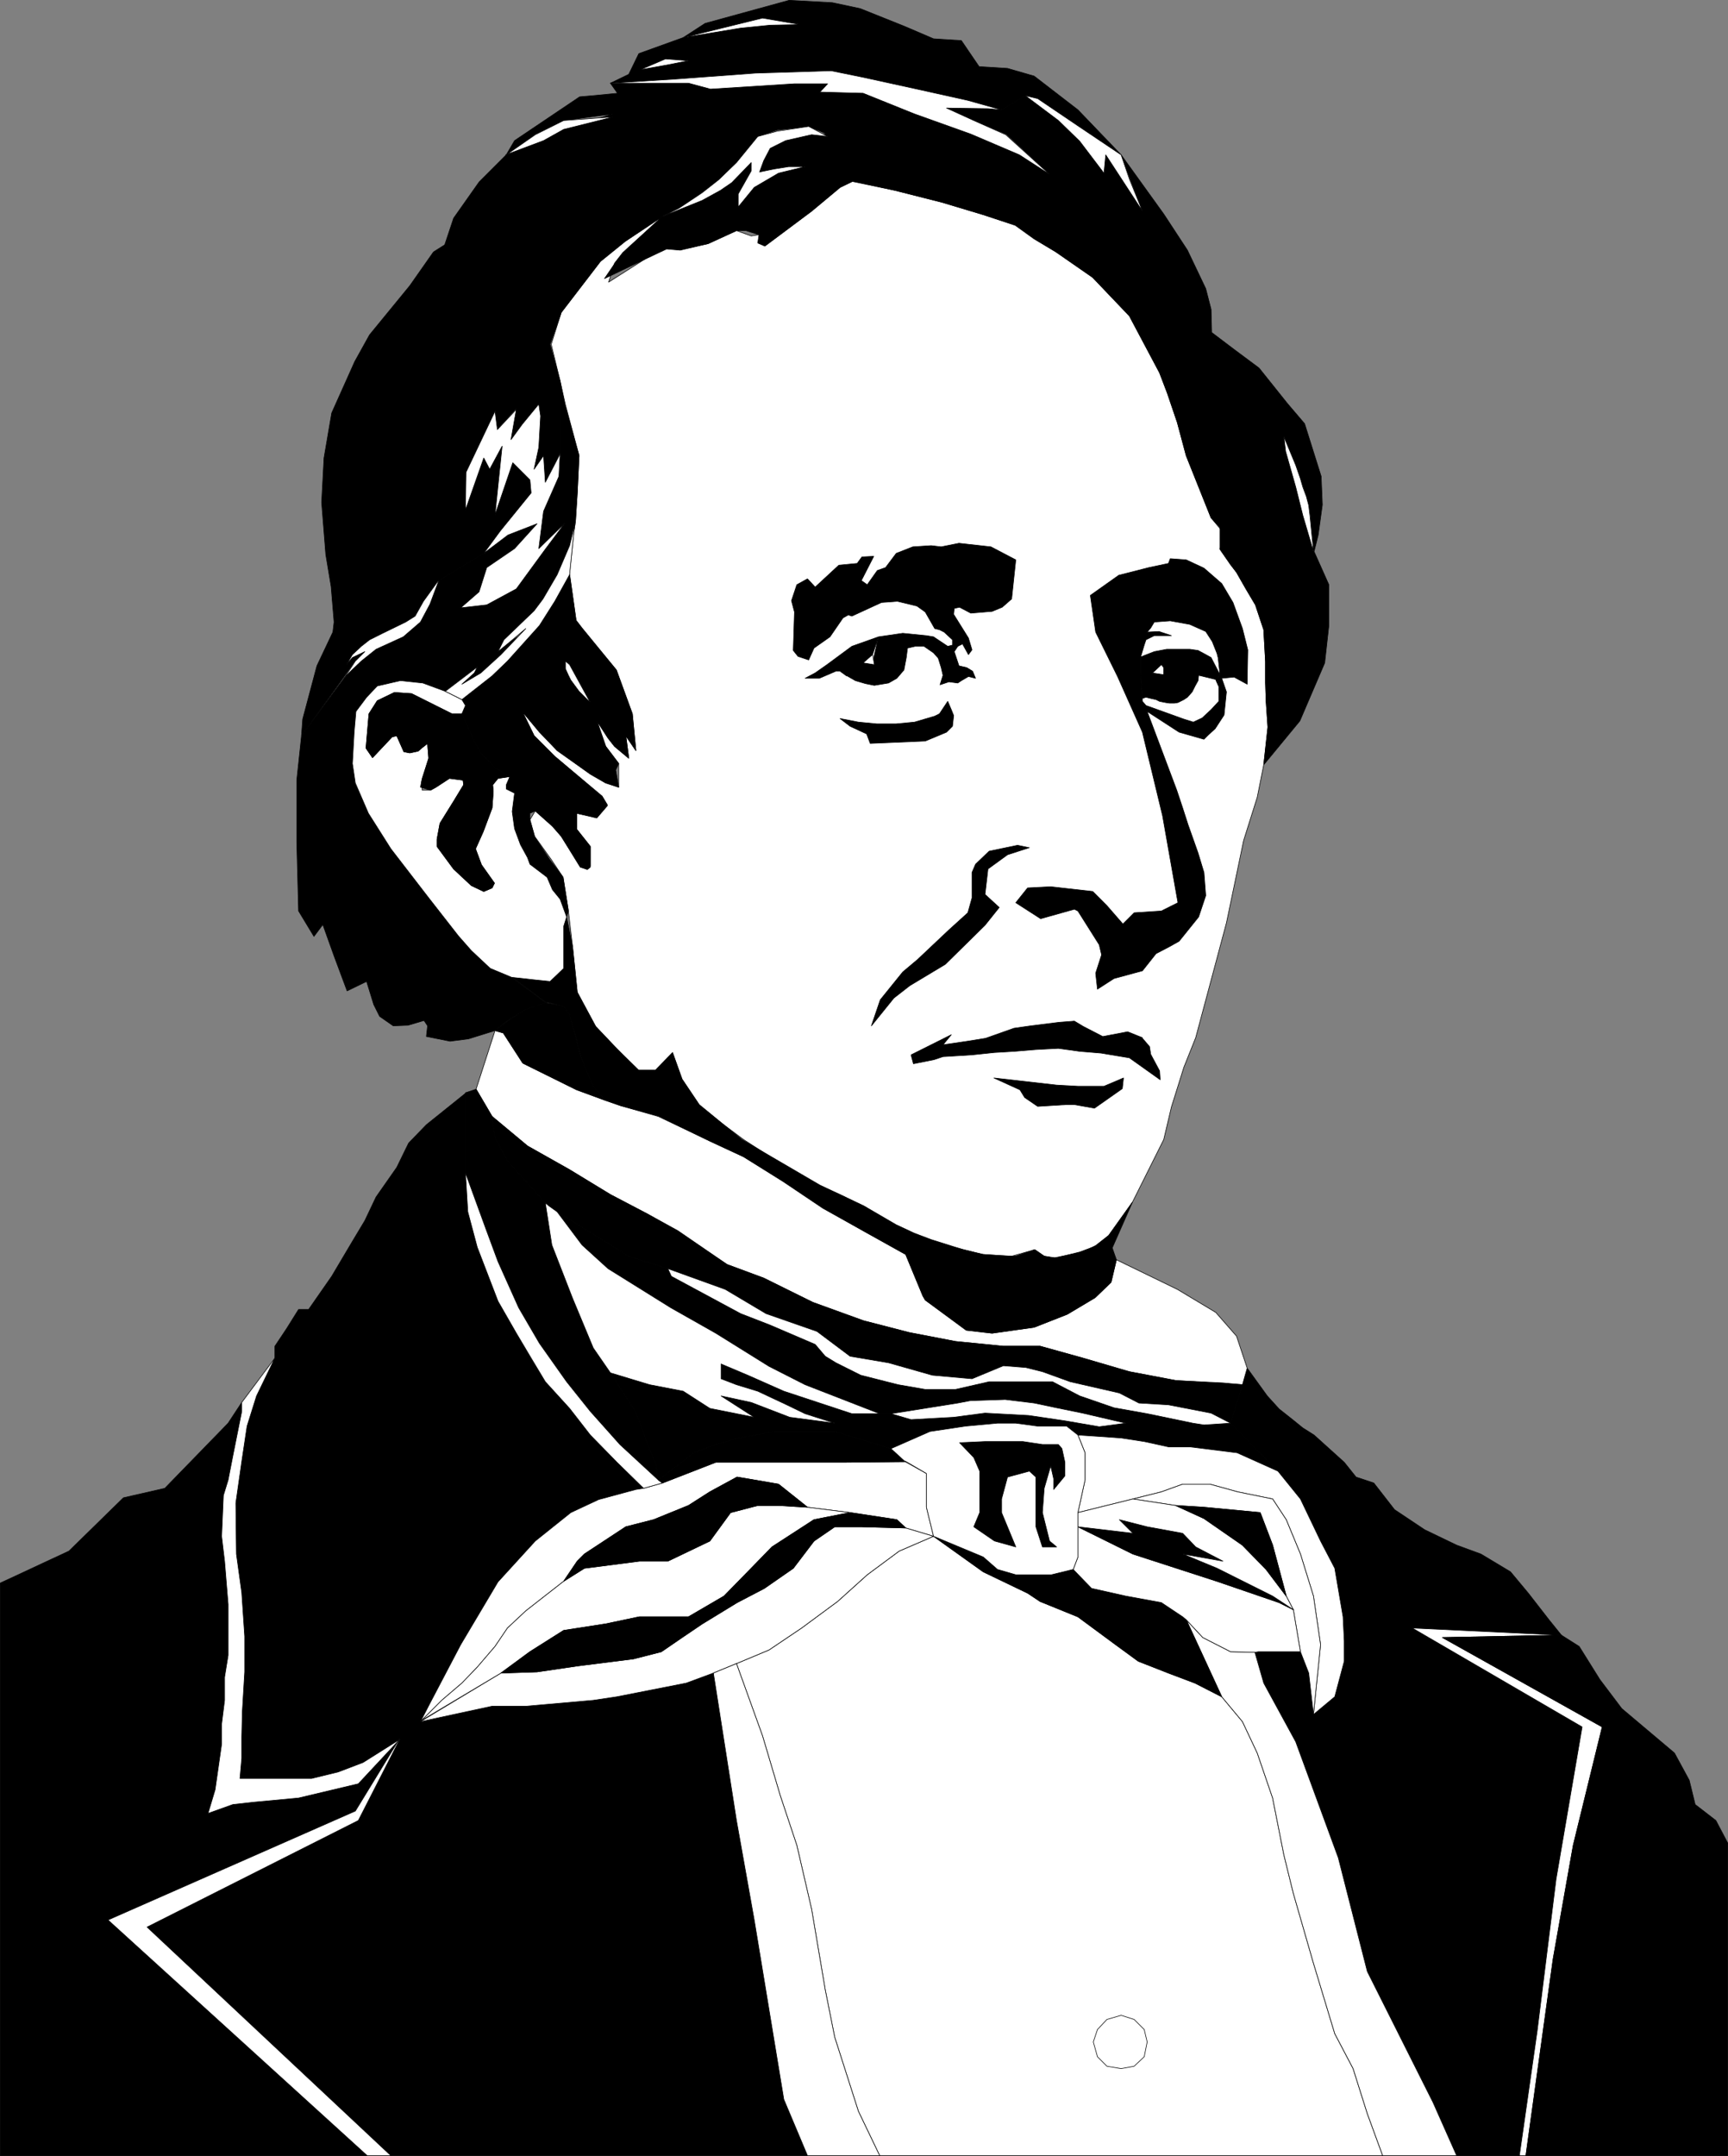 <?xml version="1.0" encoding="UTF-8" standalone="no"?>
<svg
   version="1.0"
   width="124.818mm"
   height="155.668mm"
   id="svg132"
   sodipodi:docname="10 John Tyler.wmf"
   xmlns:inkscape="http://www.inkscape.org/namespaces/inkscape"
   xmlns:sodipodi="http://sodipodi.sourceforge.net/DTD/sodipodi-0.dtd"
   xmlns="http://www.w3.org/2000/svg"
   xmlns:svg="http://www.w3.org/2000/svg">
  <rect width="100%" height="100%" fill="#808080" stroke="none"/>
  <sodipodi:namedview
     id="namedview132"
     pagecolor="#ffffff"
     bordercolor="#000000"
     borderopacity="0.25"
     inkscape:showpageshadow="2"
     inkscape:pageopacity="0.0"
     inkscape:pagecheckerboard="0"
     inkscape:deskcolor="#d1d1d1"
     inkscape:document-units="mm" />
  <defs
     id="defs1">
    <pattern
       id="WMFhbasepattern"
       patternUnits="userSpaceOnUse"
       width="6"
       height="6"
       x="0"
       y="0" />
  </defs>
  <path
     style="fill:#ffffff;fill-opacity:1;fill-rule:evenodd;stroke:none"
     d="m 155.501,156.663 1.777,12.604 1.616,2.101 9.37,11.473 4.362,11.958 0.969,10.019 -2.747,-4.04 0.808,6.14 -3.877,-3.232 -1.777,-2.262 -3.07,-4.848 2.423,7.11 3.554,4.686 v 6.464 l -3.554,-1.293 -4.201,-2.424 -9.047,-6.302 -4.685,-5.009 -4.847,-5.656 3.231,6.625 5.655,5.656 12.925,10.827 1.454,2.424 -2.908,3.393 -5.493,-1.131 v 4.363 l 3.716,4.686 v 5.332 h -2.747 l -5.17,-8.08 -2.423,-2.909 -4.685,-4.04 -1.454,2.424 1.292,4.525 4.524,6.302 3.231,4.848 1.454,9.211 1.131,9.695 1.292,12.443 5.008,9.372 5.17,5.494 6.624,6.464 h 4.524 l 4.685,-4.686 2.585,7.11 4.847,7.272 5.655,4.525 6.301,4.686 7.755,5.009 12.763,7.433 5.816,2.585 6.624,3.232 8.24,5.009 6.462,2.909 3.231,1.131 4.201,1.454 5.008,1.293 5.008,1.293 8.078,0.485 6.301,-1.778 2.585,1.778 2.585,0.485 7.916,-1.616 3.554,-1.778 3.554,-2.747 6.462,-9.049 8.563,-17.129 2.1,-8.888 3.393,-10.827 3.231,-8.08 8.401,-31.349 4.685,-22.461 3.716,-11.796 1.777,-8.888 1.131,-10.342 -0.485,-6.948 -0.162,-5.171 v -5.817 l -0.485,-8.564 -2.262,-6.787 -2.585,-4.363 -2.585,-4.525 -1.616,-2.101 -2.908,-4.201 0.808,-4.686 -3.231,-3.878 -6.785,-16.967 -2.423,-9.049 -2.747,-8.08 -2.1,-5.494 -8.24,-15.513 -10.017,-10.503 -10.017,-6.948 -5.978,-3.555 -5.17,-3.717 -8.724,-2.909 -11.309,-3.393 -12.763,-3.232 -11.632,-2.585 -3.393,1.778 -7.755,6.464 -12.763,9.534 -1.939,-0.97 1.292,-2.262 -3.07,0.485 -4.039,-1.454 -7.755,3.555 -7.593,1.616 -3.716,-0.485 -5.655,2.909 -10.178,6.464 1.616,-5.171 2.262,-2.909 10.824,-9.857 -10.178,6.787 -6.785,5.494 -10.663,13.897 -2.747,8.726 2.423,10.019 1.454,6.464 3.716,13.897 -0.485,10.18 -0.485,7.595 -0.485,3.393 -1.131,11.15 z"
     id="path1" />
  <path
     style="fill:none;stroke:#000000;stroke-width:0.162px;stroke-linecap:round;stroke-linejoin:round;stroke-miterlimit:4;stroke-dasharray:none;stroke-opacity:1"
     d="m 155.501,156.663 1.777,12.604 1.616,2.101 9.37,11.473 4.362,11.958 0.969,10.019 -2.747,-4.04 0.808,6.14 -3.877,-3.232 -1.777,-2.262 -3.07,-4.848 2.423,7.11 3.554,4.686 v 6.464 l -3.554,-1.293 -4.201,-2.424 -9.047,-6.302 -4.685,-5.009 -4.847,-5.656 3.231,6.625 5.655,5.656 12.925,10.827 1.454,2.424 -2.908,3.393 -5.493,-1.131 v 4.363 l 3.716,4.686 v 5.332 h -2.747 l -5.17,-8.08 -2.423,-2.909 -4.685,-4.04 -1.454,2.424 1.292,4.525 4.524,6.302 3.231,4.848 1.454,9.211 1.131,9.695 1.292,12.443 5.008,9.372 5.17,5.494 6.624,6.464 h 4.524 l 4.685,-4.686 2.585,7.11 4.847,7.272 5.655,4.525 6.301,4.686 7.755,5.009 12.763,7.433 5.816,2.585 6.624,3.232 8.24,5.009 6.462,2.909 3.231,1.131 4.201,1.454 5.008,1.293 5.008,1.293 8.078,0.485 6.301,-1.778 2.585,1.778 2.585,0.485 7.916,-1.616 3.554,-1.778 3.554,-2.747 6.462,-9.049 8.563,-17.129 2.1,-8.888 3.393,-10.827 3.231,-8.08 8.401,-31.349 4.685,-22.461 3.716,-11.796 1.777,-8.888 1.131,-10.342 -0.485,-6.948 -0.162,-5.171 v -5.817 l -0.485,-8.564 -2.262,-6.787 -2.585,-4.363 -2.585,-4.525 -1.616,-2.101 -2.908,-4.201 0.808,-4.686 -3.231,-3.878 -6.785,-16.967 -2.423,-9.049 -2.747,-8.08 -2.1,-5.494 -8.24,-15.513 -10.017,-10.503 -10.017,-6.948 -5.978,-3.555 -5.17,-3.717 -8.724,-2.909 -11.309,-3.393 -12.763,-3.232 -11.632,-2.585 -3.393,1.778 -7.755,6.464 -12.763,9.534 -1.939,-0.97 1.292,-2.262 -3.07,0.485 -4.039,-1.454 -7.755,3.555 -7.593,1.616 -3.716,-0.485 -5.655,2.909 -10.178,6.464 1.616,-5.171 2.262,-2.909 10.824,-9.857 -10.178,6.787 -6.785,5.494 -10.663,13.897 -2.747,8.726 2.423,10.019 1.454,6.464 3.716,13.897 -0.485,10.18 -0.485,7.595 -0.485,3.393 -1.131,11.15 v 0"
     id="path2" />
  <path
     style="fill:#000000;fill-opacity:1;fill-rule:evenodd;stroke:none"
     d="m 127.066,298.378 -10.663,8.564 -4.847,5.009 -3.231,6.625 -5.655,8.08 -3.07,6.464 -3.393,5.656 -5.655,9.534 -6.301,9.049 H 81.507 l -3.231,5.171 -3.231,4.848 v 3.232 l -5.008,10.342 -2.585,8.241 -1.454,9.695 -1.616,11.311 0.162,13.897 1.454,10.503 0.808,11.958 v 9.857 l -0.808,10.665 v 6.948 5.817 l -0.485,5.494 h 5.17 8.078 6.301 l 7.432,-1.778 6.624,-2.585 10.017,-6.302 -11.309,22.138 -57.677,29.086 66.562,62.374 h 113.738 l -6.139,-15.351 -8.401,-48.801 -4.847,-27.309 -6.301,-40.236 -7.432,2.747 -18.741,3.717 -6.624,0.97 -18.418,1.616 h -9.209 l -19.387,4.363 2.423,-5.171 8.401,-15.998 10.178,-16.967 10.178,-11.311 9.694,-7.756 7.593,-3.555 10.178,-2.747 2.1,-0.323 -7.109,-7.11 -7.432,-7.433 -5.655,-7.272 -6.624,-7.272 -4.039,-6.464 -3.877,-6.787 -5.008,-8.726 -5.655,-14.705 -2.423,-9.695 -0.808,-10.503 z"
     id="path3" />
  <path
     style="fill:none;stroke:#000000;stroke-width:0.162px;stroke-linecap:round;stroke-linejoin:round;stroke-miterlimit:4;stroke-dasharray:none;stroke-opacity:1"
     d="m 127.066,298.378 -10.663,8.564 -4.847,5.009 -3.231,6.625 -5.655,8.08 -3.07,6.464 -3.393,5.656 -5.655,9.534 -6.301,9.049 H 81.507 l -3.231,5.171 -3.231,4.848 v 3.232 l -5.008,10.342 -2.585,8.241 -1.454,9.695 -1.616,11.311 0.162,13.897 1.454,10.503 0.808,11.958 v 9.857 l -0.808,10.665 v 6.948 5.817 l -0.485,5.494 h 5.17 8.078 6.301 l 7.432,-1.778 6.624,-2.585 10.017,-6.302 -11.309,22.138 -57.677,29.086 66.562,62.374 h 113.738 l -6.139,-15.351 -8.401,-48.801 -4.847,-27.309 -6.301,-40.236 -7.432,2.747 -18.741,3.717 -6.624,0.97 -18.418,1.616 h -9.209 l -19.387,4.363 2.423,-5.171 8.401,-15.998 10.178,-16.967 10.178,-11.311 9.694,-7.756 7.593,-3.555 10.178,-2.747 2.1,-0.323 -7.109,-7.11 -7.432,-7.433 -5.655,-7.272 -6.624,-7.272 -4.039,-6.464 -3.877,-6.787 -5.008,-8.726 -5.655,-14.705 -2.423,-9.695 -0.808,-10.503 v -21.815 0"
     id="path4" />
  <path
     style="fill:#000000;fill-opacity:1;fill-rule:evenodd;stroke:none"
     d="m 82.314,200.777 11.309,-15.674 3.231,-4.686 2.747,-2.585 -3.393,1.616 2.262,-3.07 2.423,-1.778 3.554,-1.778 6.301,-3.07 2.585,-1.616 2.262,-4.04 4.201,-5.656 12.278,-7.433 4.524,-6.14 8.563,-10.342 -0.485,-3.555 -4.685,-4.686 -4.847,14.22 1.939,-18.906 -3.393,6.464 -1.616,-3.07 -5.008,14.22 0.162,-10.342 7.916,-16.805 0.646,5.009 5.17,-5.656 -1.454,8.564 3.07,-4.363 4.524,-5.494 0.485,3.393 -0.485,8.564 -1.292,5.979 2.585,-3.717 0.485,7.272 4.039,-8.08 v -19.553 l -2.747,-10.019 3.07,-8.726 10.663,-13.897 6.785,-5.494 10.178,-6.787 4.524,-2.262 6.301,-4.363 4.524,-3.393 4.847,-4.686 5.816,-7.11 5.331,-1.778 8.563,-0.97 5.008,2.101 h -3.877 l -7.27,1.778 -4.362,2.101 -1.777,3.393 -0.969,3.07 3.716,-0.808 4.039,-0.646 h 4.524 l -7.27,1.616 -6.624,4.04 -4.362,5.333 v -3.555 l 3.554,-6.464 v -2.101 l -5.331,5.333 -3.07,2.262 -5.008,2.747 -10.824,4.363 -10.824,10.019 -2.262,2.909 -2.747,4.04 11.471,-5.494 5.493,-2.585 3.716,0.323 7.593,-1.778 7.755,-3.555 h 2.585 l 3.554,1.131 -0.323,2.262 1.939,0.808 12.763,-9.534 7.755,-6.464 3.393,-1.616 11.632,2.424 12.763,3.232 11.309,3.393 8.886,2.909 5.17,3.717 5.816,3.555 10.017,6.948 10.017,10.503 8.24,15.513 2.1,5.494 2.747,8.08 2.423,9.049 6.785,16.967 2.423,2.585 v 5.979 l 2.908,4.201 1.616,2.101 2.585,4.525 2.585,4.363 2.262,6.787 0.485,8.726 v 5.817 l 0.162,5.009 0.485,7.11 -1.131,10.18 9.855,-11.958 6.785,-15.836 1.131,-10.18 v -11.15 l -4.039,-9.049 -2.908,-9.857 -0.969,-3.232 -0.969,-4.525 -2.908,-9.695 -0.485,-4.363 3.231,8.08 1.292,3.717 0.808,2.262 0.808,2.585 0.646,2.262 0.485,2.909 0.969,9.857 1.131,-4.525 1.131,-8.241 -0.323,-7.756 -4.524,-14.382 -4.685,-5.494 -7.755,-9.695 -6.947,-5.171 -5.978,-4.525 -0.162,-6.302 -1.454,-5.656 -5.008,-10.503 -6.462,-9.857 -11.632,-16.159 2.423,6.464 3.393,8.888 -10.017,-15.351 -0.485,4.848 -6.624,-8.564 -5.816,-5.656 -9.047,-6.787 -6.462,3.878 -3.716,-0.323 -11.309,-0.162 7.432,3.393 8.886,3.717 11.955,10.988 -8.401,-5.494 -13.248,-5.656 -15.187,-5.333 -14.056,-5.656 -11.955,-0.323 2.262,-2.262 h -9.047 l -23.103,1.454 -5.978,-1.616 h -21.326 l 1.939,2.747 -6.624,0.646 -3.716,0.323 -17.772,11.958 -2.262,3.878 7.916,-5.656 7.755,-3.717 13.409,-1.778 -13.409,4.04 -5.493,3.232 -10.178,3.878 -7.432,7.433 -6.947,9.857 -2.423,7.272 -3.07,1.939 -6.462,9.211 -10.986,13.412 -4.039,7.272 -6.301,14.058 -2.1,12.281 -0.646,12.119 1.131,14.22 1.454,8.726 0.808,9.695 -0.323,2.747 -4.362,9.211 -3.877,14.543 z"
     id="path5" />
  <path
     style="fill:none;stroke:#000000;stroke-width:0.162px;stroke-linecap:round;stroke-linejoin:round;stroke-miterlimit:4;stroke-dasharray:none;stroke-opacity:1"
     d="m 82.314,200.777 11.309,-15.674 3.231,-4.686 2.747,-2.585 -3.393,1.616 2.262,-3.07 2.423,-1.778 3.554,-1.778 6.301,-3.07 2.585,-1.616 2.262,-4.04 4.201,-5.656 12.278,-7.433 4.524,-6.14 8.563,-10.342 -0.485,-3.555 -4.685,-4.686 -4.847,14.22 1.939,-18.906 -3.393,6.464 -1.616,-3.07 -5.008,14.22 0.162,-10.342 7.916,-16.805 0.646,5.009 5.17,-5.656 -1.454,8.564 3.07,-4.363 4.524,-5.494 0.485,3.393 -0.485,8.564 -1.292,5.979 2.585,-3.717 0.485,7.272 4.039,-8.08 v -19.553 l -2.747,-10.019 3.07,-8.726 10.663,-13.897 6.785,-5.494 10.178,-6.787 4.524,-2.262 6.301,-4.363 4.524,-3.393 4.847,-4.686 5.816,-7.11 5.331,-1.778 8.563,-0.97 5.008,2.101 h -3.877 l -7.27,1.778 -4.362,2.101 -1.777,3.393 -0.969,3.07 3.716,-0.808 4.039,-0.646 h 4.524 l -7.27,1.616 -6.624,4.04 -4.362,5.333 v -3.555 l 3.554,-6.464 v -2.101 l -5.331,5.333 -3.07,2.262 -5.008,2.747 -10.824,4.363 -10.824,10.019 -2.262,2.909 -2.747,4.04 11.471,-5.494 5.493,-2.585 3.716,0.323 7.593,-1.778 7.755,-3.555 h 2.585 l 3.554,1.131 -0.323,2.262 1.939,0.808 12.763,-9.534 7.755,-6.464 3.393,-1.616 11.632,2.424 12.763,3.232 11.309,3.393 8.886,2.909 5.17,3.717 5.816,3.555 10.017,6.948 10.017,10.503 8.24,15.513 2.1,5.494 2.747,8.08 2.423,9.049 6.785,16.967 2.423,2.585 v 5.979 l 2.908,4.201 1.616,2.101 2.585,4.525 2.585,4.363 2.262,6.787 0.485,8.726 v 5.817 l 0.162,5.009 0.485,7.11 -1.131,10.18 9.855,-11.958 6.785,-15.836 1.131,-10.18 v -11.15 l -4.039,-9.049 -2.908,-9.857 -0.969,-3.232 -0.969,-4.525 -2.908,-9.695 -0.485,-4.363 3.231,8.08 1.292,3.717 0.808,2.262 0.808,2.585 0.646,2.262 0.485,2.909 0.969,9.857 1.131,-4.525 1.131,-8.241 -0.323,-7.756 -4.524,-14.382 -4.685,-5.494 -7.755,-9.695 -6.947,-5.171 -5.978,-4.525 -0.162,-6.302 -1.454,-5.656 -5.008,-10.503 -6.462,-9.857 -11.632,-16.159 2.423,6.464 3.393,8.888 -10.017,-15.351 -0.485,4.848 -6.624,-8.564 -5.816,-5.656 -9.047,-6.787 -6.462,3.878 -3.716,-0.323 -11.309,-0.162 7.432,3.393 8.886,3.717 11.955,10.988 -8.401,-5.494 -13.248,-5.656 -15.187,-5.333 -14.056,-5.656 -11.955,-0.323 2.262,-2.262 h -9.047 l -23.103,1.454 -5.978,-1.616 h -21.326 l 1.939,2.747 -6.624,0.646 -3.716,0.323 -17.772,11.958 -2.262,3.878 7.916,-5.656 7.755,-3.717 13.409,-1.778 -13.409,4.04 -5.493,3.232 -10.178,3.878 -7.432,7.433 -6.947,9.857 -2.423,7.272 -3.07,1.939 -6.462,9.211 -10.986,13.412 -4.039,7.272 -6.301,14.058 -2.1,12.281 -0.646,12.119 1.131,14.22 1.454,8.726 0.808,9.695 -0.323,2.747 -4.362,9.211 -3.877,14.543 -0.323,4.525 v 0"
     id="path6" />
  <path
     style="fill:#000000;fill-opacity:1;fill-rule:evenodd;stroke:none"
     d="m 348.887,401.473 6.139,7.595 5.493,11.473 3.877,7.433 2.262,13.25 0.323,6.625 v 5.494 l -2.585,9.695 -5.655,4.848 -1.454,-11.311 -2.262,-5.817 h -11.471 l -0.808,0.162 2.262,8.403 8.724,15.998 11.632,31.672 7.916,31.025 17.933,35.712 6.462,14.543 h 17.125 l 4.847,-33.934 5.17,-41.529 7.109,-41.529 -46.367,-26.986 40.713,1.939 -3.393,-4.201 -5.655,-7.272 -4.847,-5.817 -8.078,-4.848 -6.624,-2.424 -8.724,-4.201 -8.24,-5.494 -5.655,-7.272 -4.847,-1.616 -3.231,-4.04 -8.24,-7.433 -3.07,-1.939 -2.585,-2.101 -3.877,-3.07 -3.231,-3.555 -5.493,-7.595 -1.292,4.525 -3.231,10.503 z"
     id="path7" />
  <path
     style="fill:none;stroke:#000000;stroke-width:0.162px;stroke-linecap:round;stroke-linejoin:round;stroke-miterlimit:4;stroke-dasharray:none;stroke-opacity:1"
     d="m 348.887,401.473 6.139,7.595 5.493,11.473 3.877,7.433 2.262,13.25 0.323,6.625 v 5.494 l -2.585,9.695 -5.655,4.848 -1.454,-11.311 -2.262,-5.817 h -11.471 l -0.808,0.162 2.262,8.403 8.724,15.998 11.632,31.672 7.916,31.025 17.933,35.712 6.462,14.543 h 17.125 l 4.847,-33.934 5.17,-41.529 7.109,-41.529 -46.367,-26.986 40.713,1.939 -3.393,-4.201 -5.655,-7.272 -4.847,-5.817 -8.078,-4.848 -6.624,-2.424 -8.724,-4.201 -8.24,-5.494 -5.655,-7.272 -4.847,-1.616 -3.231,-4.04 -8.24,-7.433 -3.07,-1.939 -2.585,-2.101 -3.877,-3.07 -3.231,-3.555 -5.493,-7.595 -1.292,4.525 -3.231,10.503 12.925,13.089 v 0"
     id="path8" />
  <path
     style="fill:#ffffff;fill-opacity:1;fill-rule:evenodd;stroke:none"
     d="m 135.144,281.249 -5.17,15.998 4.362,7.433 9.694,8.08 11.471,6.464 11.148,6.787 10.178,5.333 7.916,4.525 13.733,9.211 10.017,3.717 13.409,6.625 13.894,5.009 12.44,3.232 12.602,2.424 13.086,1.293 h 10.017 l 11.632,3.232 12.763,3.717 12.763,2.424 12.925,0.808 5.17,0.323 1.292,-4.525 -2.908,-8.726 -5.655,-6.464 -10.501,-6.302 -16.641,-8.08 -1.454,6.14 -4.362,4.201 -7.593,4.525 -9.047,3.555 -11.471,1.616 -7.109,-0.808 -11.148,-8.241 -0.646,-1.131 -4.685,-11.311 -11.309,-6.302 -11.309,-6.302 -10.824,-7.272 -10.824,-6.787 -9.047,-4.201 -14.217,-6.787 -10.178,-2.909 -4.201,-1.454 -7.916,-2.909 -14.702,-7.272 -5.331,-8.241 -2.262,-0.646 z"
     id="path9" />
  <path
     style="fill:none;stroke:#000000;stroke-width:0.162px;stroke-linecap:round;stroke-linejoin:round;stroke-miterlimit:4;stroke-dasharray:none;stroke-opacity:1"
     d="m 135.144,281.249 -5.17,15.998 4.362,7.433 9.694,8.08 11.471,6.464 11.148,6.787 10.178,5.333 7.916,4.525 13.733,9.211 10.017,3.717 13.409,6.625 13.894,5.009 12.44,3.232 12.602,2.424 13.086,1.293 h 10.017 l 11.632,3.232 12.763,3.717 12.763,2.424 12.925,0.808 5.17,0.323 1.292,-4.525 -2.908,-8.726 -5.655,-6.464 -10.501,-6.302 -16.641,-8.08 -1.454,6.14 -4.362,4.201 -7.593,4.525 -9.047,3.555 -11.471,1.616 -7.109,-0.808 -11.148,-8.241 -0.646,-1.131 -4.685,-11.311 -11.309,-6.302 -11.309,-6.302 -10.824,-7.272 -10.824,-6.787 -9.047,-4.201 -14.217,-6.787 -10.178,-2.909 -4.201,-1.454 -7.916,-2.909 -14.702,-7.272 -5.331,-8.241 -2.262,-0.646 v 0"
     id="path10" />
  <path
     style="fill:#000000;fill-opacity:1;fill-rule:evenodd;stroke:none"
     d="m 149.2,273.493 4.685,1.131 1.616,2.262 1.616,5.656 0.969,4.201 1.454,4.201 2.423,5.494 3.393,3.878 4.201,1.454 10.178,2.747 14.217,6.948 9.047,4.201 10.986,6.787 10.824,7.272 11.148,6.302 11.309,6.302 4.685,11.311 0.646,1.131 11.309,8.241 6.947,0.808 11.471,-1.616 9.047,-3.555 7.593,-4.525 4.362,-4.201 1.454,-6.14 -1.131,-3.232 5.493,-12.443 -6.462,9.049 -3.554,2.909 -4.362,1.616 -6.462,1.616 -3.231,-0.485 -2.585,-1.778 -5.17,1.778 h -2.262 l -6.624,-0.485 -5.493,-1.293 -8.724,-2.747 -4.685,-1.778 -4.847,-2.262 -8.886,-5.171 -11.955,-5.656 -21.326,-12.443 -11.632,-9.534 -4.685,-6.948 -2.585,-7.272 -4.685,4.848 h -4.685 l -4.847,-4.848 -6.785,-7.11 -5.008,-9.211 -1.292,-12.604 -1.616,-8.08 -0.808,2.585 v 9.534 1.939 l -3.716,3.555 -4.685,-0.485 -5.655,-0.646 9.37,6.948 v 0 z"
     id="path11" />
  <path
     style="fill:none;stroke:#000000;stroke-width:0.162px;stroke-linecap:round;stroke-linejoin:round;stroke-miterlimit:4;stroke-dasharray:none;stroke-opacity:1"
     d="m 149.2,273.493 4.685,1.131 1.616,2.262 1.616,5.656 0.969,4.201 1.454,4.201 2.423,5.494 3.393,3.878 4.201,1.454 10.178,2.747 14.217,6.948 9.047,4.201 10.986,6.787 10.824,7.272 11.148,6.302 11.309,6.302 4.685,11.311 0.646,1.131 11.309,8.241 6.947,0.808 11.471,-1.616 9.047,-3.555 7.593,-4.525 4.362,-4.201 1.454,-6.14 -1.131,-3.232 5.493,-12.443 -6.462,9.049 -3.554,2.909 -4.362,1.616 -6.462,1.616 -3.231,-0.485 -2.585,-1.778 -5.17,1.778 h -2.262 l -6.624,-0.485 -5.493,-1.293 -8.724,-2.747 -4.685,-1.778 -4.847,-2.262 -8.886,-5.171 -11.955,-5.656 -21.326,-12.443 -11.632,-9.534 -4.685,-6.948 -2.585,-7.272 -4.685,4.848 h -4.685 l -4.847,-4.848 -6.785,-7.11 -5.008,-9.211 -1.292,-12.604 -1.616,-8.08 -0.808,2.585 v 9.534 1.939 l -3.716,3.555 -4.685,-0.485 -5.655,-0.646 9.37,6.948 v 0"
     id="path12" />
  <path
     style="fill:#000000;fill-opacity:1;fill-rule:evenodd;stroke:none"
     d="m 108.972,474.674 -11.148,12.119 -16.317,3.878 -12.117,1.131 -5.816,0.646 -6.785,2.424 1.939,-6.464 1.777,-12.443 v -5.494 l 0.808,-6.464 v -6.302 l 0.969,-5.979 v -7.433 -6.464 l -0.969,-11.796 -0.808,-6.787 0.485,-11.15 1.292,-4.201 1.292,-6.625 0.969,-4.848 1.454,-7.272 v -2.424 l -3.716,5.656 -17.287,17.775 -11.309,2.585 -14.863,14.543 -18.741,8.726 V 588.272 H 100.248 L 29.485,523.959 97.016,494.226 109.133,474.674 v 0 z"
     id="path13" />
  <path
     style="fill:none;stroke:#000000;stroke-width:0.162px;stroke-linecap:round;stroke-linejoin:round;stroke-miterlimit:4;stroke-dasharray:none;stroke-opacity:1"
     d="m 108.972,474.674 -11.148,12.119 -16.317,3.878 -12.117,1.131 -5.816,0.646 -6.785,2.424 1.939,-6.464 1.777,-12.443 v -5.494 l 0.808,-6.464 v -6.302 l 0.969,-5.979 v -7.433 -6.464 l -0.969,-11.796 -0.808,-6.787 0.485,-11.15 1.292,-4.201 1.292,-6.625 0.969,-4.848 1.454,-7.272 v -2.424 l -3.716,5.656 -17.287,17.775 -11.309,2.585 -14.863,14.543 -18.741,8.726 V 588.272 H 100.248 L 29.485,523.959 97.016,494.226 109.133,474.674 v 0"
     id="path14" />
  <path
     style="fill:#000000;fill-opacity:1;fill-rule:evenodd;stroke:none"
     d="m 152.108,330.696 19.549,12.119 10.663,3.393 15.671,5.656 11.148,6.625 13.894,4.848 9.047,6.787 10.501,1.778 11.955,3.393 10.824,0.97 8.563,-3.555 6.139,0.485 4.524,1.131 7.593,2.747 13.409,3.07 5.331,2.747 8.078,0.485 11.632,2.262 5.331,2.747 3.231,-10.503 -5.331,-0.485 -12.925,-0.646 -12.763,-2.424 -12.602,-3.717 -11.632,-3.232 h -10.178 l -12.925,-1.293 -12.602,-2.424 -12.602,-3.232 -13.733,-5.009 -13.409,-6.625 -10.017,-3.717 -13.409,-9.211 -8.24,-4.525 -10.178,-5.333 -11.148,-6.787 -11.471,-6.464 -9.694,-8.08 0.808,5.817 3.393,6.302 10.34,11.473 0.969,0.808 z"
     id="path15" />
  <path
     style="fill:none;stroke:#000000;stroke-width:0.162px;stroke-linecap:round;stroke-linejoin:round;stroke-miterlimit:4;stroke-dasharray:none;stroke-opacity:1"
     d="m 152.108,330.696 19.549,12.119 10.663,3.393 15.671,5.656 11.148,6.625 13.894,4.848 9.047,6.787 10.501,1.778 11.955,3.393 10.824,0.97 8.563,-3.555 6.139,0.485 4.524,1.131 7.593,2.747 13.409,3.07 5.331,2.747 8.078,0.485 11.632,2.262 5.331,2.747 3.231,-10.503 -5.331,-0.485 -12.925,-0.646 -12.763,-2.424 -12.602,-3.717 -11.632,-3.232 h -10.178 l -12.925,-1.293 -12.602,-2.424 -12.602,-3.232 -13.733,-5.009 -13.409,-6.625 -10.017,-3.717 -13.409,-9.211 -8.24,-4.525 -10.178,-5.333 -11.148,-6.787 -11.471,-6.464 -9.694,-8.08 0.808,5.817 3.393,6.302 10.34,11.473 0.969,0.808 2.262,1.616 v 0"
     id="path16" />
  <path
     style="fill:#000000;fill-opacity:1;fill-rule:evenodd;stroke:none"
     d="m 135.144,281.249 3.231,-2.585 5.17,-3.232 5.493,-1.778 -9.37,-6.948 -5.816,-2.424 -5.17,-4.848 -3.554,-4.04 -8.078,-10.342 -10.34,-13.412 -6.139,-9.695 -3.716,-8.241 -0.646,-5.333 0.323,-8.564 0.646,-5.656 2.908,-3.878 2.908,-3.07 6.301,-1.454 6.139,0.646 5.978,2.262 8.886,-6.787 -0.808,1.778 -3.393,3.232 5.17,-3.232 5.493,-5.009 6.785,-6.302 -5.17,3.393 -2.423,2.101 1.616,-3.232 8.24,-7.918 2.423,-3.232 3.877,-6.787 3.393,-7.918 1.616,-6.625 0.485,-7.595 0.485,-10.18 -3.877,-13.897 -1.292,-6.464 v 19.553 l -0.323,6.464 -4.201,9.534 -1.292,10.019 7.109,-6.787 -5.331,7.11 -7.916,10.827 -8.078,4.363 -7.109,0.808 5.008,-4.363 2.1,-6.625 7.593,-5.333 6.139,-6.625 -7.916,3.07 -6.624,5.009 -12.278,7.433 -2.423,6.464 -2.585,4.686 -4.847,4.201 -7.27,3.393 -4.039,3.232 -3.393,3.232 -1.292,1.454 -11.632,15.674 -1.292,12.119 v 16.967 l 0.485,18.745 4.201,6.948 2.423,-3.232 3.07,8.564 3.554,9.534 5.331,-2.585 1.939,6.302 1.616,3.232 3.716,2.585 4.039,-0.162 4.362,-1.293 0.969,1.454 -0.323,2.909 6.462,1.293 5.008,-0.646 7.27,-2.262 z"
     id="path17" />
  <path
     style="fill:none;stroke:#000000;stroke-width:0.162px;stroke-linecap:round;stroke-linejoin:round;stroke-miterlimit:4;stroke-dasharray:none;stroke-opacity:1"
     d="m 135.144,281.249 3.231,-2.585 5.17,-3.232 5.493,-1.778 -9.37,-6.948 -5.816,-2.424 -5.17,-4.848 -3.554,-4.04 -8.078,-10.342 -10.34,-13.412 -6.139,-9.695 -3.716,-8.241 -0.646,-5.333 0.323,-8.564 0.646,-5.656 2.908,-3.878 2.908,-3.07 6.301,-1.454 6.139,0.646 5.978,2.262 8.886,-6.787 -0.808,1.778 -3.393,3.232 5.17,-3.232 5.493,-5.009 6.785,-6.302 -5.17,3.393 -2.423,2.101 1.616,-3.232 8.24,-7.918 2.423,-3.232 3.877,-6.787 3.393,-7.918 1.616,-6.625 0.485,-7.595 0.485,-10.18 -3.877,-13.897 -1.292,-6.464 v 19.553 l -0.323,6.464 -4.201,9.534 -1.292,10.019 7.109,-6.787 -5.331,7.11 -7.916,10.827 -8.078,4.363 -7.109,0.808 5.008,-4.363 2.1,-6.625 7.593,-5.333 6.139,-6.625 -7.916,3.07 -6.624,5.009 -12.278,7.433 -2.423,6.464 -2.585,4.686 -4.847,4.201 -7.27,3.393 -4.039,3.232 -3.393,3.232 -1.292,1.454 -11.632,15.674 -1.292,12.119 v 16.967 l 0.485,18.745 4.201,6.948 2.423,-3.232 3.07,8.564 3.554,9.534 5.331,-2.585 1.939,6.302 1.616,3.232 3.716,2.585 4.039,-0.162 4.362,-1.293 0.969,1.454 -0.323,2.909 6.462,1.293 5.008,-0.646 7.27,-2.262 v 0"
     id="path18" />
  <path
     style="fill:#000000;fill-opacity:1;fill-rule:evenodd;stroke:none"
     d="m 179.735,403.897 9.694,-7.433 5.978,-2.262 6.462,-1.778 9.532,-1.778 h 16.479 l 15.348,4.686 10.663,-4.686 9.694,-1.454 8.724,-0.808 h 5.008 l 5.978,0.808 h 7.916 l 3.07,2.424 11.794,0.808 6.301,0.97 6.624,1.454 h 5.816 l 12.925,1.616 11.148,5.009 -12.925,-13.089 -7.27,0.485 -3.07,-0.485 -12.44,-2.585 -5.816,2.585 -7.27,0.97 -9.37,-1.616 -9.855,-1.454 -11.955,-0.646 -8.563,1.131 -11.632,0.646 -5.493,-1.616 h -3.07 -7.593 l -18.579,-6.14 -9.855,-4.363 -7.27,-3.07 v 4.04 l 4.201,1.616 5.816,1.778 7.916,3.717 5.008,2.424 8.078,2.585 -12.278,-1.616 -10.501,-4.04 -8.24,-1.778 9.047,5.817 -12.117,-2.424 -7.27,-4.686 -9.209,-1.778 -10.663,-3.232 6.785,10.503 1.616,4.04 1.454,4.201 2.585,6.302 z"
     id="path19" />
  <path
     style="fill:none;stroke:#000000;stroke-width:0.162px;stroke-linecap:round;stroke-linejoin:round;stroke-miterlimit:4;stroke-dasharray:none;stroke-opacity:1"
     d="m 179.735,403.897 9.694,-7.433 5.978,-2.262 6.462,-1.778 9.532,-1.778 h 16.479 l 15.348,4.686 10.663,-4.686 9.694,-1.454 8.724,-0.808 h 5.008 l 5.978,0.808 h 7.916 l 3.07,2.424 11.794,0.808 6.301,0.97 6.624,1.454 h 5.816 l 12.925,1.616 11.148,5.009 -12.925,-13.089 -7.27,0.485 -3.07,-0.485 -12.44,-2.585 -5.816,2.585 -7.27,0.97 -9.37,-1.616 -9.855,-1.454 -11.955,-0.646 -8.563,1.131 -11.632,0.646 -5.493,-1.616 h -3.07 -7.593 l -18.579,-6.14 -9.855,-4.363 -7.27,-3.07 v 4.04 l 4.201,1.616 5.816,1.778 7.916,3.717 5.008,2.424 8.078,2.585 -12.278,-1.616 -10.501,-4.04 -8.24,-1.778 9.047,5.817 -12.117,-2.424 -7.27,-4.686 -9.209,-1.778 -10.663,-3.232 6.785,10.503 1.616,4.04 1.454,4.201 2.585,6.302 0.646,4.201 v 0"
     id="path20" />
  <path
     style="fill:#ffffff;fill-opacity:1;fill-rule:evenodd;stroke:none"
     d="m 254.86,419.248 -9.37,4.04 -8.724,6.464 -8.078,7.272 -9.855,7.272 -8.886,5.979 -8.886,3.717 7.109,19.714 4.847,16.321 4.524,13.574 4.039,17.452 3.716,21.976 2.585,12.927 6.462,20.199 5.816,12.119 h 137.325 l -4.201,-11.473 -3.877,-12.281 -5.008,-9.534 -5.816,-19.229 -5.493,-19.068 -2.585,-10.503 -3.07,-15.513 -4.201,-12.281 -4.039,-8.564 -5.655,-6.787 -7.27,-3.717 -7.27,-2.747 -8.24,-3.232 -6.624,-4.848 -9.855,-7.272 -10.34,-4.201 -3.393,-2.262 -12.117,-5.817 -13.571,-9.695 z"
     id="path21" />
  <path
     style="fill:none;stroke:#000000;stroke-width:0.162px;stroke-linecap:round;stroke-linejoin:round;stroke-miterlimit:4;stroke-dasharray:none;stroke-opacity:1"
     d="m 254.86,419.248 -9.37,4.04 -8.724,6.464 -8.078,7.272 -9.855,7.272 -8.886,5.979 -8.886,3.717 7.109,19.714 4.847,16.321 4.524,13.574 4.039,17.452 3.716,21.976 2.585,12.927 6.462,20.199 5.816,12.119 h 137.325 l -4.201,-11.473 -3.877,-12.281 -5.008,-9.534 -5.816,-19.229 -5.493,-19.068 -2.585,-10.503 -3.07,-15.513 -4.201,-12.281 -4.039,-8.564 -5.655,-6.787 -7.27,-3.717 -7.27,-2.747 -8.24,-3.232 -6.624,-4.848 -9.855,-7.272 -10.34,-4.201 -3.393,-2.262 -12.117,-5.817 -13.571,-9.695 v 0"
     id="path22" />
  <path
     style="fill:#000000;fill-opacity:1;fill-rule:evenodd;stroke:none"
     d="m 152.108,330.696 6.785,9.049 7.109,6.464 17.125,10.665 12.279,6.948 14.54,9.049 9.855,5.009 20.356,7.918 h 3.07 l 18.256,-2.909 3.393,-0.646 9.532,-0.323 7.916,0.97 6.139,1.293 7.109,1.454 11.794,2.747 5.816,-2.585 -9.047,-1.616 -9.37,-3.232 -7.432,-3.878 h -7.27 -10.017 l -9.209,2.101 h -8.24 l -7.432,-1.293 -10.178,-2.585 -6.785,-3.393 -2.908,-1.778 -2.747,-3.232 -12.44,-5.333 -7.916,-3.07 -18.902,-10.18 -0.969,-2.101 -10.663,-3.393 z"
     id="path23" />
  <path
     style="fill:none;stroke:#000000;stroke-width:0.162px;stroke-linecap:round;stroke-linejoin:round;stroke-miterlimit:4;stroke-dasharray:none;stroke-opacity:1"
     d="m 152.108,330.696 6.785,9.049 7.109,6.464 17.125,10.665 12.279,6.948 14.54,9.049 9.855,5.009 20.356,7.918 h 3.07 l 18.256,-2.909 3.393,-0.646 9.532,-0.323 7.916,0.97 6.139,1.293 7.109,1.454 11.794,2.747 5.816,-2.585 -9.047,-1.616 -9.37,-3.232 -7.432,-3.878 h -7.27 -10.017 l -9.209,2.101 h -8.24 l -7.432,-1.293 -10.178,-2.585 -6.785,-3.393 -2.908,-1.778 -2.747,-3.232 -12.44,-5.333 -7.916,-3.07 -18.902,-10.18 -0.969,-2.101 -10.663,-3.393 -19.549,-12.119 v 0"
     id="path24" />
  <path
     style="fill:#ffffff;fill-opacity:1;fill-rule:evenodd;stroke:none"
     d="m 182.32,346.209 0.969,2.101 18.902,10.18 7.916,3.07 12.44,5.333 2.747,3.232 2.908,1.778 6.785,3.393 10.178,2.585 7.432,1.293 h 8.24 l 9.209,-2.101 h 10.017 7.27 l 7.432,3.878 9.37,3.232 9.047,1.616 12.44,2.585 3.07,0.485 7.27,-0.485 -5.331,-2.747 -11.632,-2.262 -8.078,-0.485 -5.331,-2.747 -13.409,-3.07 -7.593,-2.747 -4.524,-1.131 -6.139,-0.485 -8.563,3.555 -10.824,-0.97 -11.955,-3.393 -10.501,-1.778 -9.047,-6.787 -13.894,-4.848 -11.148,-6.625 -15.671,-5.656 z"
     id="path25" />
  <path
     style="fill:none;stroke:#000000;stroke-width:0.162px;stroke-linecap:round;stroke-linejoin:round;stroke-miterlimit:4;stroke-dasharray:none;stroke-opacity:1"
     d="m 182.32,346.209 0.969,2.101 18.902,10.18 7.916,3.07 12.44,5.333 2.747,3.232 2.908,1.778 6.785,3.393 10.178,2.585 7.432,1.293 h 8.24 l 9.209,-2.101 h 10.017 7.27 l 7.432,3.878 9.37,3.232 9.047,1.616 12.44,2.585 3.07,0.485 7.27,-0.485 -5.331,-2.747 -11.632,-2.262 -8.078,-0.485 -5.331,-2.747 -13.409,-3.07 -7.593,-2.747 -4.524,-1.131 -6.139,-0.485 -8.563,3.555 -10.824,-0.97 -11.955,-3.393 -10.501,-1.778 -9.047,-6.787 -13.894,-4.848 -11.148,-6.625 -15.671,-5.656 v 0"
     id="path26" />
  <path
     style="fill:#ffffff;fill-opacity:1;fill-rule:evenodd;stroke:none"
     d="m 323.845,442.032 9.694,21.007 5.655,6.787 4.039,8.564 4.201,12.281 3.07,15.513 2.585,10.503 5.493,19.068 5.816,19.229 5.008,9.534 3.877,12.281 4.201,11.473 h 20.195 l -6.462,-14.543 -17.933,-35.712 -7.916,-31.025 -11.632,-31.672 -8.724,-15.998 -2.423,-8.403 -6.624,-0.162 -7.593,-3.878 -4.524,-4.848 z"
     id="path27" />
  <path
     style="fill:none;stroke:#000000;stroke-width:0.162px;stroke-linecap:round;stroke-linejoin:round;stroke-miterlimit:4;stroke-dasharray:none;stroke-opacity:1"
     d="m 323.845,442.032 9.694,21.007 5.655,6.787 4.039,8.564 4.201,12.281 3.07,15.513 2.585,10.503 5.493,19.068 5.816,19.229 5.008,9.534 3.877,12.281 4.201,11.473 h 20.195 l -6.462,-14.543 -17.933,-35.712 -7.916,-31.025 -11.632,-31.672 -8.724,-15.998 -2.423,-8.403 -6.624,-0.162 -7.593,-3.878 -4.524,-4.848 v 0"
     id="path28" />
  <path
     style="fill:#ffffff;fill-opacity:1;fill-rule:evenodd;stroke:none"
     d="m 414.803,588.272 h 1.777 l 7.432,-53.648 5.493,-31.026 7.916,-32.318 -43.621,-24.4 32.473,-0.646 -40.713,-1.939 46.367,26.986 -7.109,41.529 -5.17,41.529 -4.847,33.934 z"
     id="path29" />
  <path
     style="fill:none;stroke:#000000;stroke-width:0.162px;stroke-linecap:round;stroke-linejoin:round;stroke-miterlimit:4;stroke-dasharray:none;stroke-opacity:1"
     d="m 414.803,588.272 h 1.777 l 7.432,-53.648 5.493,-31.026 7.916,-32.318 -43.621,-24.4 32.473,-0.646 -40.713,-1.939 46.367,26.986 -7.109,41.529 -5.17,41.529 -4.847,33.934 v 0"
     id="path30" />
  <path
     style="fill:#000000;fill-opacity:1;fill-rule:evenodd;stroke:none"
     d="m 416.58,588.272 h 55.092 v -85.32 l -3.231,-6.14 -5.655,-4.363 -1.616,-6.625 -4.039,-7.433 -14.379,-12.119 -5.978,-7.918 -5.655,-9.049 -4.847,-3.07 -32.473,0.646 43.621,24.4 -7.916,32.318 -5.493,31.026 -7.432,53.648 z"
     id="path31" />
  <path
     style="fill:none;stroke:#000000;stroke-width:0.162px;stroke-linecap:round;stroke-linejoin:round;stroke-miterlimit:4;stroke-dasharray:none;stroke-opacity:1"
     d="m 416.58,588.272 h 55.092 v -85.32 l -3.231,-6.14 -5.655,-4.363 -1.616,-6.625 -4.039,-7.433 -14.379,-12.119 -5.978,-7.918 -5.655,-9.049 -4.847,-3.07 -32.473,0.646 43.621,24.4 -7.916,32.318 -5.493,31.026 -7.432,53.648 v 0"
     id="path32" />
  <path
     style="fill:#ffffff;fill-opacity:1;fill-rule:evenodd;stroke:none"
     d="m 175.696,406.159 -2.1,0.323 -10.178,2.747 -7.593,3.555 -9.694,7.756 -10.178,11.15 -10.178,17.129 -8.401,15.998 -2.585,5.009 5.816,-5.817 5.493,-4.686 4.201,-4.363 4.847,-5.656 3.393,-5.009 5.008,-4.686 10.34,-8.08 3.716,-5.494 1.939,-1.939 11.309,-7.433 7.593,-1.939 9.532,-3.878 5.816,-3.717 7.432,-4.04 11.309,1.939 7.916,6.302 11.632,1.454 12.763,1.939 2.423,2.262 7.593,2.262 -1.939,-7.918 v -9.211 l -5.816,-3.232 -16.802,0.162 h -8.078 -16.317 -10.501 l -14.54,5.656 z"
     id="path33" />
  <path
     style="fill:none;stroke:#000000;stroke-width:0.162px;stroke-linecap:round;stroke-linejoin:round;stroke-miterlimit:4;stroke-dasharray:none;stroke-opacity:1"
     d="m 175.696,406.159 -2.1,0.323 -10.178,2.747 -7.593,3.555 -9.694,7.756 -10.178,11.15 -10.178,17.129 -8.401,15.998 -2.585,5.009 5.816,-5.817 5.493,-4.686 4.201,-4.363 4.847,-5.656 3.393,-5.009 5.008,-4.686 10.34,-8.08 3.716,-5.494 1.939,-1.939 11.309,-7.433 7.593,-1.939 9.532,-3.878 5.816,-3.717 7.432,-4.04 11.309,1.939 7.916,6.302 11.632,1.454 12.763,1.939 2.423,2.262 7.593,2.262 -1.939,-7.918 v -9.211 l -5.816,-3.232 -16.802,0.162 h -8.078 -16.317 -10.501 l -14.54,5.656 -5.17,1.454 v 0"
     id="path34" />
  <path
     style="fill:#ffffff;fill-opacity:1;fill-rule:evenodd;stroke:none"
     d="m 254.86,419.248 -7.593,-2.262 -11.955,-0.323 h -7.432 l -5.655,3.878 -5.655,7.433 -7.916,5.494 -7.432,3.878 -9.532,5.817 -5.493,3.717 -5.655,3.878 -7.593,1.939 -15.348,1.939 -10.986,1.616 -9.855,0.323 -21.972,13.25 19.549,-4.201 h 9.209 l 18.418,-1.616 6.462,-0.97 18.902,-3.717 7.432,-2.747 6.301,-2.585 8.886,-3.717 8.886,-5.979 9.855,-7.272 8.078,-7.272 8.724,-6.464 9.37,-4.04 z"
     id="path35" />
  <path
     style="fill:none;stroke:#000000;stroke-width:0.162px;stroke-linecap:round;stroke-linejoin:round;stroke-miterlimit:4;stroke-dasharray:none;stroke-opacity:1"
     d="m 254.86,419.248 -7.593,-2.262 -11.955,-0.323 h -7.432 l -5.655,3.878 -5.655,7.433 -7.916,5.494 -7.432,3.878 -9.532,5.817 -5.493,3.717 -5.655,3.878 -7.593,1.939 -15.348,1.939 -10.986,1.616 -9.855,0.323 -21.972,13.25 19.549,-4.201 h 9.209 l 18.418,-1.616 6.462,-0.97 18.902,-3.717 7.432,-2.747 6.301,-2.585 8.886,-3.717 8.886,-5.979 9.855,-7.272 8.078,-7.272 8.724,-6.464 9.37,-4.04 v 0"
     id="path36" />
  <path
     style="fill:#000000;fill-opacity:1;fill-rule:evenodd;stroke:none"
     d="m 166.648,22.704 17.772,-1.131 21.81,-1.616 20.68,-0.646 8.724,1.778 15.51,3.393 13.086,2.909 9.209,2.585 6.462,-3.878 3.393,0.808 10.986,7.433 11.794,7.918 -11.794,-12.281 -11.955,-9.211 -7.27,-2.101 -7.755,-0.485 -2.423,-3.555 -2.423,-3.555 -7.593,-0.485 -7.916,-3.393 -12.117,-4.848 -7.593,-1.616 -11.794,-0.646 -22.941,6.302 -5.978,3.878 21.649,-5.333 10.34,1.778 -8.24,0.162 -8.078,0.808 -15.671,2.585 -12.117,4.363 -2.747,5.656 3.393,-1.293 6.624,-2.909 6.301,0.485 -5.655,1.131 -7.27,1.293 -3.393,1.293 -5.008,2.424 z"
     id="path37" />
  <path
     style="fill:none;stroke:#000000;stroke-width:0.162px;stroke-linecap:round;stroke-linejoin:round;stroke-miterlimit:4;stroke-dasharray:none;stroke-opacity:1"
     d="m 166.648,22.704 17.772,-1.131 21.81,-1.616 20.68,-0.646 8.724,1.778 15.51,3.393 13.086,2.909 9.209,2.585 6.462,-3.878 3.393,0.808 10.986,7.433 11.794,7.918 -11.794,-12.281 -11.955,-9.211 -7.27,-2.101 -7.755,-0.485 -2.423,-3.555 -2.423,-3.555 -7.593,-0.485 -7.916,-3.393 -12.117,-4.848 -7.593,-1.616 -11.794,-0.646 -22.941,6.302 -5.978,3.878 21.649,-5.333 10.34,1.778 -8.24,0.162 -8.078,0.808 -15.671,2.585 -12.117,4.363 -2.747,5.656 3.393,-1.293 6.624,-2.909 6.301,0.485 -5.655,1.131 -7.27,1.293 -3.393,1.293 -5.008,2.424 v 0"
     id="path38" />
  <path
     style="fill:#ffffff;fill-opacity:1;fill-rule:evenodd;stroke:none"
     d="m 201.06,453.99 -6.301,2.585 6.301,40.236 4.847,27.147 8.078,48.962 6.462,15.351 h 19.71 l -5.816,-12.119 -6.462,-20.199 -2.585,-12.927 -3.716,-21.976 -4.039,-17.452 -4.524,-13.574 -4.847,-16.321 -7.109,-19.714 z"
     id="path39" />
  <path
     style="fill:none;stroke:#000000;stroke-width:0.162px;stroke-linecap:round;stroke-linejoin:round;stroke-miterlimit:4;stroke-dasharray:none;stroke-opacity:1"
     d="m 201.06,453.99 -6.301,2.585 6.301,40.236 4.847,27.147 8.078,48.962 6.462,15.351 h 19.71 l -5.816,-12.119 -6.462,-20.199 -2.585,-12.927 -3.716,-21.976 -4.039,-17.452 -4.524,-13.574 -4.847,-16.321 -7.109,-19.714 v 0"
     id="path40" />
  <path
     style="fill:#ffffff;fill-opacity:1;fill-rule:evenodd;stroke:none"
     d="m 75.044,370.609 -9.047,12.119 v 2.424 l -1.454,7.272 -0.969,4.848 -1.292,6.625 -1.292,4.201 -0.485,11.15 0.808,6.787 0.969,11.796 v 6.464 7.433 l -0.969,5.979 v 6.302 l -0.808,6.464 v 5.494 l -1.777,12.443 -1.939,6.464 6.785,-2.424 5.816,-0.646 12.117,-1.131 16.317,-3.878 11.309,-12.119 -10.017,6.302 -6.785,2.585 -7.27,1.778 h -6.462 -7.916 -5.17 l 0.485,-5.494 v -5.817 l 0.162,-6.948 0.646,-10.827 v -9.695 l -0.808,-11.958 -1.454,-10.503 -0.162,-13.897 1.616,-11.311 1.454,-9.695 2.585,-8.241 5.008,-10.342 z"
     id="path41" />
  <path
     style="fill:none;stroke:#000000;stroke-width:0.162px;stroke-linecap:round;stroke-linejoin:round;stroke-miterlimit:4;stroke-dasharray:none;stroke-opacity:1"
     d="m 75.044,370.609 -9.047,12.119 v 2.424 l -1.454,7.272 -0.969,4.848 -1.292,6.625 -1.292,4.201 -0.485,11.15 0.808,6.787 0.969,11.796 v 6.464 7.433 l -0.969,5.979 v 6.302 l -0.808,6.464 v 5.494 l -1.777,12.443 -1.939,6.464 6.785,-2.424 5.816,-0.646 12.117,-1.131 16.317,-3.878 11.309,-12.119 -10.017,6.302 -6.785,2.585 -7.27,1.778 h -6.462 -7.916 -5.17 l 0.485,-5.494 v -5.817 l 0.162,-6.948 0.646,-10.827 v -9.695 l -0.808,-11.958 -1.454,-10.503 -0.162,-13.897 1.616,-11.311 1.454,-9.695 2.585,-8.241 5.008,-10.342 v 0"
     id="path42" />
  <path
     style="fill:#ffffff;fill-opacity:1;fill-rule:evenodd;stroke:none"
     d="m 166.648,22.704 h 21.326 l 5.978,1.616 22.941,-1.454 h 9.047 l -2.1,2.262 11.794,0.323 14.056,5.656 15.348,5.494 13.248,5.656 8.24,5.333 -11.955,-10.827 -8.724,-3.878 -7.432,-3.393 11.309,0.162 3.716,0.323 -9.209,-2.585 -13.086,-2.909 -15.51,-3.393 -8.724,-1.778 -20.68,0.646 -21.81,1.616 -17.772,1.131 z"
     id="path43" />
  <path
     style="fill:none;stroke:#000000;stroke-width:0.162px;stroke-linecap:round;stroke-linejoin:round;stroke-miterlimit:4;stroke-dasharray:none;stroke-opacity:1"
     d="m 166.648,22.704 h 21.326 l 5.978,1.616 22.941,-1.454 h 9.047 l -2.1,2.262 11.794,0.323 14.056,5.656 15.348,5.494 13.248,5.656 8.24,5.333 -11.955,-10.827 -8.724,-3.878 -7.432,-3.393 11.309,0.162 3.716,0.323 -9.209,-2.585 -13.086,-2.909 -15.51,-3.393 -8.724,-1.778 -20.68,0.646 -21.81,1.616 -17.772,1.131 v 0"
     id="path44" />
  <path
     style="fill:#000000;fill-opacity:1;fill-rule:evenodd;stroke:none"
     d="m 333.054,184.133 -1.131,1.454 1.616,-0.485 3.393,-0.323 3.554,1.939 0.162,-9.372 -1.454,-5.817 -2.585,-7.11 -3.07,-5.171 -4.847,-4.201 -4.847,-2.262 -4.362,-0.323 -0.485,1.293 -5.331,1.131 -8.24,2.101 -7.755,5.494 1.454,10.019 5.978,12.119 6.785,15.19 5.493,22.784 4.201,23.754 -4.524,2.262 -7.432,0.485 -3.07,3.07 -4.362,-5.009 -3.877,-3.878 -11.471,-1.293 -6.301,0.323 -3.231,4.04 6.785,4.363 9.209,-2.585 0.969,0.485 5.816,9.211 0.646,2.747 -1.616,5.009 0.485,4.363 4.524,-2.909 7.755,-2.101 3.716,-4.686 3.716,-1.939 2.585,-1.454 5.331,-6.625 1.939,-5.817 -0.485,-6.302 -1.616,-5.333 -2.747,-7.756 -1.454,-4.525 -1.616,-4.848 -8.078,-21.492 8.724,5.656 6.785,1.939 1.131,-1.131 1.939,-1.778 2.423,-3.717 0.646,-6.302 -1.292,-3.717 -1.616,0.485 0.808,1.778 v 1.454 2.585 l -2.1,2.262 -2.423,2.262 -2.423,1.131 -2.585,-0.808 -10.34,-3.717 -0.969,-1.131 v -0.808 l -0.485,-6.948 v -4.363 l 0.969,-3.232 0.485,-1.454 2.262,-1.131 h 4.685 l -3.393,-1.131 -3.231,0.162 0.969,-1.131 0.969,-1.616 4.362,-0.323 5.331,0.97 4.362,1.939 1.777,2.747 1.292,3.232 0.323,1.293 z"
     id="path45" />
  <path
     style="fill:none;stroke:#000000;stroke-width:0.162px;stroke-linecap:round;stroke-linejoin:round;stroke-miterlimit:4;stroke-dasharray:none;stroke-opacity:1"
     d="m 333.054,184.133 -1.131,1.454 1.616,-0.485 3.393,-0.323 3.554,1.939 0.162,-9.372 -1.454,-5.817 -2.585,-7.11 -3.07,-5.171 -4.847,-4.201 -4.847,-2.262 -4.362,-0.323 -0.485,1.293 -5.331,1.131 -8.24,2.101 -7.755,5.494 1.454,10.019 5.978,12.119 6.785,15.19 5.493,22.784 4.201,23.754 -4.524,2.262 -7.432,0.485 -3.07,3.07 -4.362,-5.009 -3.877,-3.878 -11.471,-1.293 -6.301,0.323 -3.231,4.04 6.785,4.363 9.209,-2.585 0.969,0.485 5.816,9.211 0.646,2.747 -1.616,5.009 0.485,4.363 4.524,-2.909 7.755,-2.101 3.716,-4.686 3.716,-1.939 2.585,-1.454 5.331,-6.625 1.939,-5.817 -0.485,-6.302 -1.616,-5.333 -2.747,-7.756 -1.454,-4.525 -1.616,-4.848 -8.078,-21.492 8.724,5.656 6.785,1.939 1.131,-1.131 1.939,-1.778 2.423,-3.717 0.646,-6.302 -1.292,-3.717 -1.616,0.485 0.808,1.778 v 1.454 2.585 l -2.1,2.262 -2.423,2.262 -2.423,1.131 -2.585,-0.808 -10.34,-3.717 -0.969,-1.131 v -0.808 l -0.485,-6.948 v -4.363 l 0.969,-3.232 0.485,-1.454 2.262,-1.131 h 4.685 l -3.393,-1.131 -3.231,0.162 0.969,-1.131 0.969,-1.616 4.362,-0.323 5.331,0.97 4.362,1.939 1.777,2.747 1.292,3.232 0.323,1.293 0.485,4.525 v 0"
     id="path46" />
  <path
     style="fill:#ffffff;fill-opacity:1;fill-rule:evenodd;stroke:none"
     d="m 114.788,469.665 21.972,-13.089 7.916,-5.817 9.209,-5.817 11.471,-1.778 9.209,-1.939 h 9.694 3.716 l 9.694,-5.656 7.432,-7.595 5.655,-5.817 11.471,-7.433 9.855,-1.939 -11.632,-1.454 -7.916,-0.485 h -5.655 l -7.432,1.939 -5.655,7.756 -11.471,5.494 h -7.755 l -15.025,1.939 -5.655,3.555 -10.34,8.08 -5.008,4.686 -3.393,5.009 -4.847,5.656 -4.201,4.363 -5.493,4.686 -5.816,5.817 v 0 z"
     id="path47" />
  <path
     style="fill:none;stroke:#000000;stroke-width:0.162px;stroke-linecap:round;stroke-linejoin:round;stroke-miterlimit:4;stroke-dasharray:none;stroke-opacity:1"
     d="m 114.788,469.665 21.972,-13.089 7.916,-5.817 9.209,-5.817 11.471,-1.778 9.209,-1.939 h 9.694 3.716 l 9.694,-5.656 7.432,-7.595 5.655,-5.817 11.471,-7.433 9.855,-1.939 -11.632,-1.454 -7.916,-0.485 h -5.655 l -7.432,1.939 -5.655,7.756 -11.471,5.494 h -7.755 l -15.025,1.939 -5.655,3.555 -10.34,8.08 -5.008,4.686 -3.393,5.009 -4.847,5.656 -4.201,4.363 -5.493,4.686 -5.816,5.817 v 0"
     id="path48" />
  <path
     style="fill:#ffffff;fill-opacity:1;fill-rule:evenodd;stroke:none"
     d="m 108.972,474.674 -11.955,19.553 -67.532,29.733 70.763,64.313 h 6.462 l -66.562,-62.374 57.677,-29.086 11.309,-22.138 v 0 z"
     id="path49" />
  <path
     style="fill:none;stroke:#000000;stroke-width:0.162px;stroke-linecap:round;stroke-linejoin:round;stroke-miterlimit:4;stroke-dasharray:none;stroke-opacity:1"
     d="m 108.972,474.674 -11.955,19.553 -67.532,29.733 70.763,64.313 h 6.462 l -66.562,-62.374 57.677,-29.086 11.309,-22.138 v 0"
     id="path50" />
  <path
     style="fill:#000000;fill-opacity:1;fill-rule:evenodd;stroke:none"
     d="m 247.266,416.986 -2.423,-2.262 -12.763,-1.939 -9.855,1.939 -11.471,7.433 -5.655,5.817 -7.432,7.595 -9.694,5.656 h -3.716 -9.694 l -9.209,1.939 -11.471,1.778 -9.209,5.817 -7.916,5.817 9.855,-0.323 10.986,-1.616 15.348,-1.939 7.593,-1.939 5.655,-3.878 5.493,-3.717 9.532,-5.817 7.432,-3.878 7.916,-5.494 5.655,-7.433 5.655,-3.878 h 7.432 l 11.955,0.323 z"
     id="path51" />
  <path
     style="fill:none;stroke:#000000;stroke-width:0.162px;stroke-linecap:round;stroke-linejoin:round;stroke-miterlimit:4;stroke-dasharray:none;stroke-opacity:1"
     d="m 247.266,416.986 -2.423,-2.262 -12.763,-1.939 -9.855,1.939 -11.471,7.433 -5.655,5.817 -7.432,7.595 -9.694,5.656 h -3.716 -9.694 l -9.209,1.939 -11.471,1.778 -9.209,5.817 -7.916,5.817 9.855,-0.323 10.986,-1.616 15.348,-1.939 7.593,-1.939 5.655,-3.878 5.493,-3.717 9.532,-5.817 7.432,-3.878 7.916,-5.494 5.655,-7.433 5.655,-3.878 h 7.432 l 11.955,0.323 v 0"
     id="path52" />
  <path
     style="fill:#000000;fill-opacity:1;fill-rule:evenodd;stroke:none"
     d="m 129.974,297.247 -2.908,0.97 v 21.815 l 5.655,15.513 3.231,8.726 5.655,12.604 5.655,9.695 7.432,10.503 6.462,8.08 8.078,9.049 10.501,9.695 -0.646,-4.201 -2.585,-6.302 -1.454,-4.201 -1.616,-4.04 -6.785,-10.503 -4.685,-6.787 -5.655,-13.574 -5.655,-14.543 -1.777,-11.473 -10.34,-11.473 -3.393,-6.302 -0.808,-5.817 -4.362,-7.433 z"
     id="path53" />
  <path
     style="fill:none;stroke:#000000;stroke-width:0.162px;stroke-linecap:round;stroke-linejoin:round;stroke-miterlimit:4;stroke-dasharray:none;stroke-opacity:1"
     d="m 129.974,297.247 -2.908,0.97 v 21.815 l 5.655,15.513 3.231,8.726 5.655,12.604 5.655,9.695 7.432,10.503 6.462,8.08 8.078,9.049 10.501,9.695 -0.646,-4.201 -2.585,-6.302 -1.454,-4.201 -1.616,-4.04 -6.785,-10.503 -4.685,-6.787 -5.655,-13.574 -5.655,-14.543 -1.777,-11.473 -10.34,-11.473 -3.393,-6.302 -0.808,-5.817 -4.362,-7.433 v 0"
     id="path54" />
  <path
     style="fill:#000000;fill-opacity:1;fill-rule:evenodd;stroke:none"
     d="m 126.097,194.798 3.393,7.433 1.777,3.232 3.877,4.04 4.039,2.424 -0.969,2.262 v 1.131 l 2.262,1.131 -0.646,5.009 0.646,4.686 1.616,4.363 1.939,3.555 0.646,1.778 4.685,3.555 1.454,3.393 2.1,2.585 1.777,4.848 0.485,-1.616 -1.454,-9.211 -3.554,-4.686 -4.201,-6.302 -1.292,-4.686 v -1.778 l 1.454,-0.646 4.685,4.201 2.423,2.747 5.17,8.403 1.939,0.646 0.808,-0.646 v -5.656 l -3.716,-4.686 v -4.363 l 5.493,1.293 2.908,-3.393 -1.454,-2.424 -12.925,-10.988 -5.655,-5.656 -3.231,-6.625 4.685,5.656 4.847,5.009 9.047,6.464 4.201,2.424 3.554,1.131 -0.808,-4.686 0.808,-1.778 -3.554,-4.686 -2.423,-6.948 -1.777,-5.009 -3.07,-3.07 -2.262,-3.07 -0.646,-1.293 -0.323,-0.808 -0.485,-2.101 h 1.131 l 5.655,10.342 1.777,5.009 3.07,4.686 1.777,2.262 3.877,3.232 -0.808,-6.14 2.747,4.04 -0.969,-10.019 -4.362,-11.958 -9.37,-11.311 -1.616,-2.101 -1.777,-12.604 -4.039,7.272 -4.201,6.625 -8.724,9.695 -4.201,4.04 -8.24,6.464 0.969,1.616 z"
     id="path55" />
  <path
     style="fill:none;stroke:#000000;stroke-width:0.162px;stroke-linecap:round;stroke-linejoin:round;stroke-miterlimit:4;stroke-dasharray:none;stroke-opacity:1"
     d="m 126.097,194.798 3.393,7.433 1.777,3.232 3.877,4.04 4.039,2.424 -0.969,2.262 v 1.131 l 2.262,1.131 -0.646,5.009 0.646,4.686 1.616,4.363 1.939,3.555 0.646,1.778 4.685,3.555 1.454,3.393 2.1,2.585 1.777,4.848 0.485,-1.616 -1.454,-9.211 -3.554,-4.686 -4.201,-6.302 -1.292,-4.686 v -1.778 l 1.454,-0.646 4.685,4.201 2.423,2.747 5.17,8.403 1.939,0.646 0.808,-0.646 v -5.656 l -3.716,-4.686 v -4.363 l 5.493,1.293 2.908,-3.393 -1.454,-2.424 -12.925,-10.988 -5.655,-5.656 -3.231,-6.625 4.685,5.656 4.847,5.009 9.047,6.464 4.201,2.424 3.554,1.131 -0.808,-4.686 0.808,-1.778 -3.554,-4.686 -2.423,-6.948 -1.777,-5.009 -3.07,-3.07 -2.262,-3.07 -0.646,-1.293 -0.323,-0.808 -0.485,-2.101 h 1.131 l 5.655,10.342 1.777,5.009 3.07,4.686 1.777,2.262 3.877,3.232 -0.808,-6.14 2.747,4.04 -0.969,-10.019 -4.362,-11.958 -9.37,-11.311 -1.616,-2.101 -1.777,-12.604 -4.039,7.272 -4.201,6.625 -8.724,9.695 -4.201,4.04 -8.24,6.464 0.969,1.616 -0.969,2.262 v 0"
     id="path56" />
  <path
     style="fill:#ffffff;fill-opacity:1;fill-rule:evenodd;stroke:none"
     d="m 152.108,330.696 -2.262,-1.616 -0.969,-0.808 1.777,11.473 5.655,14.543 5.655,13.574 4.685,6.787 10.663,3.232 9.209,1.778 7.27,4.686 12.117,2.424 -9.047,-5.817 8.24,1.778 10.501,4.04 12.278,1.616 -8.078,-2.585 -5.008,-2.424 -7.916,-3.717 -5.816,-1.778 -4.201,-1.616 v -4.04 l 7.27,3.07 9.855,4.363 18.579,6.14 h 7.593 l -20.356,-7.918 -9.855,-5.009 -14.54,-9.049 -12.279,-6.948 -17.125,-10.665 -7.109,-6.464 z"
     id="path57" />
  <path
     style="fill:none;stroke:#000000;stroke-width:0.162px;stroke-linecap:round;stroke-linejoin:round;stroke-miterlimit:4;stroke-dasharray:none;stroke-opacity:1"
     d="m 152.108,330.696 -2.262,-1.616 -0.969,-0.808 1.777,11.473 5.655,14.543 5.655,13.574 4.685,6.787 10.663,3.232 9.209,1.778 7.27,4.686 12.117,2.424 -9.047,-5.817 8.24,1.778 10.501,4.04 12.278,1.616 -8.078,-2.585 -5.008,-2.424 -7.916,-3.717 -5.816,-1.778 -4.201,-1.616 v -4.04 l 7.27,3.07 9.855,4.363 18.579,6.14 h 7.593 l -20.356,-7.918 -9.855,-5.009 -14.54,-9.049 -12.279,-6.948 -17.125,-10.665 -7.109,-6.464 -6.785,-9.049 v 0"
     id="path58" />
  <path
     style="fill:#ffffff;fill-opacity:1;fill-rule:evenodd;stroke:none"
     d="m 127.066,319.87 0.646,10.827 2.585,9.695 5.655,14.705 5.008,8.726 4.039,6.787 3.877,6.464 6.624,7.272 5.655,7.272 7.27,7.433 7.27,7.11 5.17,-1.454 -1.131,-0.808 -10.501,-9.695 -8.078,-9.049 -6.462,-8.08 -7.432,-10.503 -5.655,-9.695 -5.655,-12.604 -3.231,-8.726 -5.655,-15.513 v 0 z"
     id="path59" />
  <path
     style="fill:none;stroke:#000000;stroke-width:0.162px;stroke-linecap:round;stroke-linejoin:round;stroke-miterlimit:4;stroke-dasharray:none;stroke-opacity:1"
     d="m 127.066,319.87 0.646,10.827 2.585,9.695 5.655,14.705 5.008,8.726 4.039,6.787 3.877,6.464 6.624,7.272 5.655,7.272 7.27,7.433 7.27,7.11 5.17,-1.454 -1.131,-0.808 -10.501,-9.695 -8.078,-9.049 -6.462,-8.08 -7.432,-10.503 -5.655,-9.695 -5.655,-12.604 -3.231,-8.726 -5.655,-15.513 v 0"
     id="path60" />
  <path
     style="fill:#ffffff;fill-opacity:1;fill-rule:evenodd;stroke:none"
     d="m 126.097,194.798 0.969,-2.262 -0.969,-1.616 -4.524,-2.262 -6.139,-2.262 -6.139,-0.646 -6.301,1.454 -2.908,3.07 -2.908,3.878 -0.485,5.656 -0.485,8.564 0.808,5.333 3.554,8.241 6.139,9.695 10.34,13.412 8.078,10.342 3.554,4.04 5.17,4.848 5.816,2.424 5.816,0.646 4.685,0.485 3.716,-3.555 v -1.939 -9.534 l 0.808,-2.585 -1.777,-4.848 -2.1,-2.585 -1.454,-3.393 -4.685,-3.555 -0.646,-1.778 -1.939,-3.555 -1.616,-4.363 -0.646,-4.686 0.646,-5.009 -2.262,-1.131 v -1.131 l 0.969,-2.262 -3.231,0.485 -1.454,1.778 0.162,1.778 -0.323,4.525 -2.423,6.464 -2.1,4.686 1.616,4.363 3.554,5.009 -0.646,1.293 -2.262,0.97 -3.393,-1.616 -4.847,-4.525 -4.524,-6.14 v -1.939 l 0.808,-4.363 3.716,-5.979 2.747,-4.525 -0.162,-1.293 -3.716,-0.485 -3.716,2.424 -1.454,0.808 h -2.262 l -0.162,-2.424 1.939,-6.302 -0.323,-4.04 -1.454,1.131 -1.131,0.97 -2.262,0.485 -1.616,-0.323 -1.939,-4.363 -1.292,0.323 -5.331,5.656 -1.777,-2.585 0.808,-9.372 2.262,-3.555 4.685,-2.262 4.685,0.323 10.986,5.494 z"
     id="path61" />
  <path
     style="fill:none;stroke:#000000;stroke-width:0.162px;stroke-linecap:round;stroke-linejoin:round;stroke-miterlimit:4;stroke-dasharray:none;stroke-opacity:1"
     d="m 126.097,194.798 0.969,-2.262 -0.969,-1.616 -4.524,-2.262 -6.139,-2.262 -6.139,-0.646 -6.301,1.454 -2.908,3.07 -2.908,3.878 -0.485,5.656 -0.485,8.564 0.808,5.333 3.554,8.241 6.139,9.695 10.34,13.412 8.078,10.342 3.554,4.04 5.17,4.848 5.816,2.424 5.816,0.646 4.685,0.485 3.716,-3.555 v -1.939 -9.534 l 0.808,-2.585 -1.777,-4.848 -2.1,-2.585 -1.454,-3.393 -4.685,-3.555 -0.646,-1.778 -1.939,-3.555 -1.616,-4.363 -0.646,-4.686 0.646,-5.009 -2.262,-1.131 v -1.131 l 0.969,-2.262 -3.231,0.485 -1.454,1.778 0.162,1.778 -0.323,4.525 -2.423,6.464 -2.1,4.686 1.616,4.363 3.554,5.009 -0.646,1.293 -2.262,0.97 -3.393,-1.616 -4.847,-4.525 -4.524,-6.14 v -1.939 l 0.808,-4.363 3.716,-5.979 2.747,-4.525 -0.162,-1.293 -3.716,-0.485 -3.716,2.424 -1.454,0.808 h -2.262 l -0.162,-2.424 1.939,-6.302 -0.323,-4.04 -1.454,1.131 -1.131,0.97 -2.262,0.485 -1.616,-0.323 -1.939,-4.363 -1.292,0.323 -5.331,5.656 -1.777,-2.585 0.808,-9.372 2.262,-3.555 4.685,-2.262 4.685,0.323 10.986,5.494 h 2.747 v 0"
     id="path62" />
  <path
     style="fill:#000000;fill-opacity:1;fill-rule:evenodd;stroke:none"
     d="m 254.86,419.248 13.571,9.695 12.117,5.817 3.393,2.262 10.34,4.201 9.855,7.272 6.624,4.848 8.24,3.232 7.27,2.747 7.27,3.717 -9.694,-21.007 -0.969,-0.808 -5.816,-3.878 -9.694,-1.778 -9.37,-2.101 -5.008,-5.171 -5.978,1.454 h -3.716 -5.978 l -5.008,-1.454 -3.877,-3.393 -13.571,-5.656 z"
     id="path63" />
  <path
     style="fill:none;stroke:#000000;stroke-width:0.162px;stroke-linecap:round;stroke-linejoin:round;stroke-miterlimit:4;stroke-dasharray:none;stroke-opacity:1"
     d="m 254.86,419.248 13.571,9.695 12.117,5.817 3.393,2.262 10.34,4.201 9.855,7.272 6.624,4.848 8.24,3.232 7.27,2.747 7.27,3.717 -9.694,-21.007 -0.969,-0.808 -5.816,-3.878 -9.694,-1.778 -9.37,-2.101 -5.008,-5.171 -5.978,1.454 h -3.716 -5.978 l -5.008,-1.454 -3.877,-3.393 -13.571,-5.656 v 0"
     id="path64" />
  <path
     style="fill:#ffffff;fill-opacity:1;fill-rule:evenodd;stroke:none"
     d="m 294.28,391.616 1.939,4.848 v 7.433 l -1.939,8.888 15.025,-3.717 7.755,-1.939 5.816,-2.101 h 7.432 l 7.593,2.101 9.532,1.939 3.716,5.656 3.877,9.372 3.554,11.473 1.939,13.25 -1.939,19.068 5.816,-4.848 2.585,-9.695 v -5.494 l -0.323,-6.625 -2.262,-13.25 -3.877,-7.433 -5.493,-11.473 -6.139,-7.595 -11.148,-5.009 -12.925,-1.616 h -5.816 l -6.624,-1.454 -6.301,-0.97 -11.794,-0.808 z"
     id="path65" />
  <path
     style="fill:none;stroke:#000000;stroke-width:0.162px;stroke-linecap:round;stroke-linejoin:round;stroke-miterlimit:4;stroke-dasharray:none;stroke-opacity:1"
     d="m 294.28,391.616 1.939,4.848 v 7.433 l -1.939,8.888 15.025,-3.717 7.755,-1.939 5.816,-2.101 h 7.432 l 7.593,2.101 9.532,1.939 3.716,5.656 3.877,9.372 3.554,11.473 1.939,13.25 -1.939,19.068 5.816,-4.848 2.585,-9.695 v -5.494 l -0.323,-6.625 -2.262,-13.25 -3.877,-7.433 -5.493,-11.473 -6.139,-7.595 -11.148,-5.009 -12.925,-1.616 h -5.816 l -6.624,-1.454 -6.301,-0.97 -11.794,-0.808 v 0"
     id="path66" />
  <path
     style="fill:#000000;fill-opacity:1;fill-rule:evenodd;stroke:none"
     d="m 311.89,283.188 -4.039,-1.616 -6.785,1.293 -5.331,-2.747 -2.423,-1.454 -4.201,0.323 -7.755,0.97 -4.524,0.646 -7.755,2.747 -5.008,0.808 -6.624,0.97 2.262,-2.747 -10.986,5.494 0.646,2.424 5.655,-1.131 2.423,-0.808 7.916,-0.485 6.139,-0.646 5.493,-0.323 5.816,-0.485 6.139,-0.323 5.816,0.808 5.816,0.485 7.755,1.293 8.401,5.979 -0.162,-2.424 -2.423,-4.525 -0.323,-2.101 -1.939,-2.262 v 0 z"
     id="path67" />
  <path
     style="fill:none;stroke:#000000;stroke-width:0.162px;stroke-linecap:round;stroke-linejoin:round;stroke-miterlimit:4;stroke-dasharray:none;stroke-opacity:1"
     d="m 311.89,283.188 -4.039,-1.616 -6.785,1.293 -5.331,-2.747 -2.423,-1.454 -4.201,0.323 -7.755,0.97 -4.524,0.646 -7.755,2.747 -5.008,0.808 -6.624,0.97 2.262,-2.747 -10.986,5.494 0.646,2.424 5.655,-1.131 2.423,-0.808 7.916,-0.485 6.139,-0.646 5.493,-0.323 5.816,-0.485 6.139,-0.323 5.816,0.808 5.816,0.485 7.755,1.293 8.401,5.979 -0.162,-2.424 -2.423,-4.525 -0.323,-2.101 -1.939,-2.262 v 0"
     id="path68" />
  <path
     style="fill:#000000;fill-opacity:1;fill-rule:evenodd;stroke:none"
     d="m 179.735,403.897 1.131,0.808 14.54,-5.656 h 10.501 16.317 8.078 l 16.802,-0.162 -3.877,-3.555 -15.348,-4.686 h -16.479 l -9.532,1.778 -6.462,1.778 -5.978,2.262 z"
     id="path69" />
  <path
     style="fill:none;stroke:#000000;stroke-width:0.162px;stroke-linecap:round;stroke-linejoin:round;stroke-miterlimit:4;stroke-dasharray:none;stroke-opacity:1"
     d="m 179.735,403.897 1.131,0.808 14.54,-5.656 h 10.501 16.317 8.078 l 16.802,-0.162 -3.877,-3.555 -15.348,-4.686 h -16.479 l -9.532,1.778 -6.462,1.778 -5.978,2.262 -9.694,7.433 v 0"
     id="path70" />
  <path
     style="fill:#000000;fill-opacity:1;fill-rule:evenodd;stroke:none"
     d="m 220.448,411.33 -7.916,-6.302 -11.309,-1.939 -7.432,4.04 -5.816,3.717 -9.532,3.878 -7.593,1.939 -11.309,7.433 -1.939,1.939 -3.716,5.494 5.655,-3.555 15.025,-1.939 h 7.755 l 11.471,-5.494 5.655,-7.756 7.432,-1.939 h 5.655 l 7.916,0.485 z"
     id="path71" />
  <path
     style="fill:none;stroke:#000000;stroke-width:0.162px;stroke-linecap:round;stroke-linejoin:round;stroke-miterlimit:4;stroke-dasharray:none;stroke-opacity:1"
     d="m 220.448,411.33 -7.916,-6.302 -11.309,-1.939 -7.432,4.04 -5.816,3.717 -9.532,3.878 -7.593,1.939 -11.309,7.433 -1.939,1.939 -3.716,5.494 5.655,-3.555 15.025,-1.939 h 7.755 l 11.471,-5.494 5.655,-7.756 7.432,-1.939 h 5.655 l 7.916,0.485 v 0"
     id="path72" />
  <path
     style="fill:#ffffff;fill-opacity:1;fill-rule:evenodd;stroke:none"
     d="m 243.227,385.799 5.493,1.616 11.632,-0.646 8.563,-1.131 11.955,0.646 9.855,1.454 9.37,1.616 7.27,-0.97 -11.794,-2.747 -7.109,-1.454 -6.139,-1.293 -7.916,-0.97 -9.532,0.323 -3.393,0.646 -18.256,2.909 z"
     id="path73" />
  <path
     style="fill:none;stroke:#000000;stroke-width:0.162px;stroke-linecap:round;stroke-linejoin:round;stroke-miterlimit:4;stroke-dasharray:none;stroke-opacity:1"
     d="m 243.227,385.799 5.493,1.616 11.632,-0.646 8.563,-1.131 11.955,0.646 9.855,1.454 9.37,1.616 7.27,-0.97 -11.794,-2.747 -7.109,-1.454 -6.139,-1.293 -7.916,-0.97 -9.532,0.323 -3.393,0.646 -18.256,2.909 v 0"
     id="path74" />
  <path
     style="fill:#ffffff;fill-opacity:1;fill-rule:evenodd;stroke:none"
     d="m 358.581,467.887 1.939,-19.068 -1.939,-13.25 -3.554,-11.473 -3.877,-9.372 -3.716,-5.656 -9.532,-1.939 -7.593,-2.101 h -7.432 l -5.816,2.101 -7.755,1.939 11.632,1.778 7.755,0.485 15.348,1.454 3.393,8.888 3.716,13.897 1.939,3.717 1.939,11.473 2.262,5.817 1.292,11.311 z"
     id="path75" />
  <path
     style="fill:none;stroke:#000000;stroke-width:0.162px;stroke-linecap:round;stroke-linejoin:round;stroke-miterlimit:4;stroke-dasharray:none;stroke-opacity:1"
     d="m 358.581,467.887 1.939,-19.068 -1.939,-13.25 -3.554,-11.473 -3.877,-9.372 -3.716,-5.656 -9.532,-1.939 -7.593,-2.101 h -7.432 l -5.816,2.101 -7.755,1.939 11.632,1.778 7.755,0.485 15.348,1.454 3.393,8.888 3.716,13.897 1.939,3.717 1.939,11.473 2.262,5.817 1.292,11.311 v 0"
     id="path76" />
  <path
     style="fill:#ffffff;fill-opacity:1;fill-rule:evenodd;stroke:none"
     d="m 294.28,416.663 v 5.009 3.232 l -1.292,3.393 5.008,5.171 9.37,2.101 9.694,1.778 5.816,3.878 0.969,0.808 4.524,4.848 7.593,3.878 6.624,0.162 0.969,-0.162 h 11.471 l -1.939,-11.473 -3.877,-1.939 -16.964,-5.817 -22.941,-7.433 z"
     id="path77" />
  <path
     style="fill:none;stroke:#000000;stroke-width:0.162px;stroke-linecap:round;stroke-linejoin:round;stroke-miterlimit:4;stroke-dasharray:none;stroke-opacity:1"
     d="m 294.28,416.663 v 5.009 3.232 l -1.292,3.393 5.008,5.171 9.37,2.101 9.694,1.778 5.816,3.878 0.969,0.808 4.524,4.848 7.593,3.878 6.624,0.162 0.969,-0.162 h 11.471 l -1.939,-11.473 -3.877,-1.939 -16.964,-5.817 -22.941,-7.433 -15.025,-7.433 v 0"
     id="path78" />
  <path
     style="fill:#000000;fill-opacity:1;fill-rule:evenodd;stroke:none"
     d="m 231.11,184.456 -1.777,-1.293 h -1.131 l -4.524,1.939 h -3.877 l 2.747,-1.454 3.231,-2.262 6.785,-5.009 7.27,-2.585 -1.616,4.848 -2.585,2.262 3.07,0.485 -0.162,-1.939 1.292,-5.656 6.624,-0.97 6.462,0.646 1.939,0.323 3.877,2.585 1.292,-0.323 v -1.454 l -2.262,-2.101 -1.292,-0.646 -1.292,-0.323 -2.585,-4.525 -2.262,-1.616 -5.331,-1.293 -4.362,0.323 -8.078,3.717 -0.969,-0.323 -1.454,0.808 -3.554,5.171 -4.362,3.07 -1.454,3.232 -2.908,-0.97 -1.292,-1.616 0.323,-10.503 -0.808,-3.07 1.454,-4.363 2.908,-1.616 2.1,2.262 6.462,-5.979 5.008,-0.485 1.292,-1.778 3.231,-0.162 -3.393,6.625 1.616,1.131 2.747,-3.878 2.262,-0.808 2.908,-3.878 4.524,-1.778 5.008,-0.323 2.747,0.323 4.847,-0.97 8.724,0.97 6.785,3.555 -1.131,10.665 -2.585,2.262 -2.747,1.131 -5.816,0.485 -3.07,-1.616 -1.454,0.323 -0.162,1.616 4.039,6.464 0.969,3.232 -0.969,1.293 -1.616,-2.909 -1.292,0.646 -0.969,1.454 1.292,3.878 2.1,0.485 1.616,0.97 0.808,1.939 -1.939,-0.485 -1.939,1.131 -0.969,0.646 -2.423,-0.323 -2.423,0.808 0.808,-2.585 -0.485,-2.101 -0.808,-2.585 -1.292,-1.454 -2.585,-1.778 h -2.423 l -2.1,0.485 -0.323,2.585 -0.646,3.393 -1.939,2.262 -2.262,1.293 -3.877,0.646 -2.423,-0.485 -2.747,-0.808 -2.262,-1.293 v 0 z"
     id="path79" />
  <path
     style="fill:none;stroke:#000000;stroke-width:0.162px;stroke-linecap:round;stroke-linejoin:round;stroke-miterlimit:4;stroke-dasharray:none;stroke-opacity:1"
     d="m 231.11,184.456 -1.777,-1.293 h -1.131 l -4.524,1.939 h -3.877 l 2.747,-1.454 3.231,-2.262 6.785,-5.009 7.27,-2.585 -1.616,4.848 -2.585,2.262 3.07,0.485 -0.162,-1.939 1.292,-5.656 6.624,-0.97 6.462,0.646 1.939,0.323 3.877,2.585 1.292,-0.323 v -1.454 l -2.262,-2.101 -1.292,-0.646 -1.292,-0.323 -2.585,-4.525 -2.262,-1.616 -5.331,-1.293 -4.362,0.323 -8.078,3.717 -0.969,-0.323 -1.454,0.808 -3.554,5.171 -4.362,3.07 -1.454,3.232 -2.908,-0.97 -1.292,-1.616 0.323,-10.503 -0.808,-3.07 1.454,-4.363 2.908,-1.616 2.1,2.262 6.462,-5.979 5.008,-0.485 1.292,-1.778 3.231,-0.162 -3.393,6.625 1.616,1.131 2.747,-3.878 2.262,-0.808 2.908,-3.878 4.524,-1.778 5.008,-0.323 2.747,0.323 4.847,-0.97 8.724,0.97 6.785,3.555 -1.131,10.665 -2.585,2.262 -2.747,1.131 -5.816,0.485 -3.07,-1.616 -1.454,0.323 -0.162,1.616 4.039,6.464 0.969,3.232 -0.969,1.293 -1.616,-2.909 -1.292,0.646 -0.969,1.454 1.292,3.878 2.1,0.485 1.616,0.97 0.808,1.939 -1.939,-0.485 -1.939,1.131 -0.969,0.646 -2.423,-0.323 -2.423,0.808 0.808,-2.585 -0.485,-2.101 -0.808,-2.585 -1.292,-1.454 -2.585,-1.778 h -2.423 l -2.1,0.485 -0.323,2.585 -0.646,3.393 -1.939,2.262 -2.262,1.293 -3.877,0.646 -2.423,-0.485 -2.747,-0.808 -2.262,-1.293 v 0"
     id="path80" />
  <path
     style="fill:#000000;fill-opacity:1;fill-rule:evenodd;stroke:none"
     d="m 294.28,416.663 15.025,7.433 22.941,7.433 16.964,5.817 3.877,1.939 -5.655,-3.717 -15.187,-7.595 -9.37,-3.878 10.986,1.939 -7.432,-3.878 -3.554,-3.717 -9.694,-1.778 -7.593,-1.939 3.716,3.717 z"
     id="path81" />
  <path
     style="fill:none;stroke:#000000;stroke-width:0.162px;stroke-linecap:round;stroke-linejoin:round;stroke-miterlimit:4;stroke-dasharray:none;stroke-opacity:1"
     d="m 294.28,416.663 15.025,7.433 22.941,7.433 16.964,5.817 3.877,1.939 -5.655,-3.717 -15.187,-7.595 -9.37,-3.878 10.986,1.939 -7.432,-3.878 -3.554,-3.717 -9.694,-1.778 -7.593,-1.939 3.716,3.717 -15.025,-1.778 v 0"
     id="path82" />
  <path
     style="fill:#ffffff;fill-opacity:1;fill-rule:evenodd;stroke:none"
     d="m 294.28,412.784 v 3.878 l 15.025,1.778 -3.716,-3.717 7.593,1.939 9.694,1.778 3.554,3.717 7.432,3.878 -10.986,-1.939 9.37,3.878 15.187,7.595 5.655,3.717 -1.939,-3.717 -5.493,-7.272 -6.462,-6.625 -10.501,-7.272 -7.755,-3.555 -11.632,-1.778 z"
     id="path83" />
  <path
     style="fill:none;stroke:#000000;stroke-width:0.162px;stroke-linecap:round;stroke-linejoin:round;stroke-miterlimit:4;stroke-dasharray:none;stroke-opacity:1"
     d="m 294.28,412.784 v 3.878 l 15.025,1.778 -3.716,-3.717 7.593,1.939 9.694,1.778 3.554,3.717 7.432,3.878 -10.986,-1.939 9.37,3.878 15.187,7.595 5.655,3.717 -1.939,-3.717 -5.493,-7.272 -6.462,-6.625 -10.501,-7.272 -7.755,-3.555 -11.632,-1.778 -15.025,3.717 v 0"
     id="path84" />
  <path
     style="fill:#ffffff;fill-opacity:1;fill-rule:evenodd;stroke:none"
     d="m 132.075,151.007 6.624,-5.009 7.916,-3.07 -6.139,6.787 -7.593,5.171 -2.1,6.625 -5.008,4.363 7.109,-0.808 8.078,-4.363 7.916,-10.827 5.331,-7.11 -7.109,6.948 1.292,-10.18 4.201,-9.534 0.323,-6.14 -4.039,7.756 -0.485,-7.272 -2.585,3.717 1.292,-5.979 0.485,-8.564 -0.485,-3.232 -4.524,5.494 -3.07,4.201 1.454,-8.241 -5.17,5.494 -0.646,-5.009 -7.916,16.644 -0.162,10.342 5.008,-14.22 1.616,3.07 3.393,-6.302 -1.939,18.745 4.847,-14.22 4.685,4.686 0.323,3.555 -8.401,10.342 z"
     id="path85" />
  <path
     style="fill:none;stroke:#000000;stroke-width:0.162px;stroke-linecap:round;stroke-linejoin:round;stroke-miterlimit:4;stroke-dasharray:none;stroke-opacity:1"
     d="m 132.075,151.007 6.624,-5.009 7.916,-3.07 -6.139,6.787 -7.593,5.171 -2.1,6.625 -5.008,4.363 7.109,-0.808 8.078,-4.363 7.916,-10.827 5.331,-7.11 -7.109,6.948 1.292,-10.18 4.201,-9.534 0.323,-6.14 -4.039,7.756 -0.485,-7.272 -2.585,3.717 1.292,-5.979 0.485,-8.564 -0.485,-3.232 -4.524,5.494 -3.07,4.201 1.454,-8.241 -5.17,5.494 -0.646,-5.009 -7.916,16.644 -0.162,10.342 5.008,-14.22 1.616,3.07 3.393,-6.302 -1.939,18.745 4.847,-14.22 4.685,4.686 0.323,3.555 -8.401,10.342 -4.524,6.14 v 0"
     id="path86" />
  <path
     style="fill:#000000;fill-opacity:1;fill-rule:evenodd;stroke:none"
     d="m 126.097,194.798 h -2.747 l -10.986,-5.494 -4.685,-0.323 -4.685,2.262 -2.262,3.555 -0.808,9.372 1.777,2.585 5.331,-5.656 1.292,-0.323 1.939,4.363 1.616,0.323 2.262,-0.485 1.131,-0.97 1.454,-1.131 0.323,4.04 -1.777,5.494 -0.485,2.424 2.747,0.808 1.454,-0.808 3.716,-2.424 3.716,0.485 0.162,1.293 -2.747,4.525 -3.716,5.979 -0.808,4.363 v 1.939 l 4.524,6.14 4.847,4.525 3.393,1.616 2.262,-0.97 0.646,-1.293 -3.554,-5.009 -1.616,-4.363 2.1,-4.686 2.423,-6.464 0.323,-4.525 -0.162,-1.778 1.454,-1.778 3.231,-0.485 -4.039,-2.424 -3.877,-4.04 -1.777,-3.232 z"
     id="path87" />
  <path
     style="fill:none;stroke:#000000;stroke-width:0.162px;stroke-linecap:round;stroke-linejoin:round;stroke-miterlimit:4;stroke-dasharray:none;stroke-opacity:1"
     d="m 126.097,194.798 h -2.747 l -10.986,-5.494 -4.685,-0.323 -4.685,2.262 -2.262,3.555 -0.808,9.372 1.777,2.585 5.331,-5.656 1.292,-0.323 1.939,4.363 1.616,0.323 2.262,-0.485 1.131,-0.97 1.454,-1.131 0.323,4.04 -1.777,5.494 -0.485,2.424 2.747,0.808 1.454,-0.808 3.716,-2.424 3.716,0.485 0.162,1.293 -2.747,4.525 -3.716,5.979 -0.808,4.363 v 1.939 l 4.524,6.14 4.847,4.525 3.393,1.616 2.262,-0.97 0.646,-1.293 -3.554,-5.009 -1.616,-4.363 2.1,-4.686 2.423,-6.464 0.323,-4.525 -0.162,-1.778 1.454,-1.778 3.231,-0.485 -4.039,-2.424 -3.877,-4.04 -1.777,-3.232 -3.393,-7.433 v 0"
     id="path88" />
  <path
     style="fill:#ffffff;fill-opacity:1;fill-rule:evenodd;stroke:none"
     d="m 247.105,398.726 5.816,3.393 v 9.211 l 1.939,7.918 13.571,5.656 3.877,3.393 5.008,1.454 h 5.978 3.716 l 5.978,-1.454 1.292,-3.393 v -3.232 -5.009 -3.878 l 1.939,-8.888 v -7.433 l -1.939,-4.848 -3.07,-2.424 h -7.916 l -5.978,-0.808 h -5.008 l -8.724,0.808 -9.694,1.454 -10.663,4.686 3.877,3.555 v 0 z"
     id="path89" />
  <path
     style="fill:none;stroke:#000000;stroke-width:0.162px;stroke-linecap:round;stroke-linejoin:round;stroke-miterlimit:4;stroke-dasharray:none;stroke-opacity:1"
     d="m 247.105,398.726 5.816,3.393 v 9.211 l 1.939,7.918 13.571,5.656 3.877,3.393 5.008,1.454 h 5.978 3.716 l 5.978,-1.454 1.292,-3.393 v -3.232 -5.009 -3.878 l 1.939,-8.888 v -7.433 l -1.939,-4.848 -3.07,-2.424 h -7.916 l -5.978,-0.808 h -5.008 l -8.724,0.808 -9.694,1.454 -10.663,4.686 3.877,3.555 v 0"
     id="path90" />
  <path
     style="fill:#000000;fill-opacity:1;fill-rule:evenodd;stroke:none"
     d="m 280.871,231.318 -3.07,-0.646 -7.755,1.616 -3.716,3.555 -0.969,2.262 v 3.878 3.07 l -1.131,4.04 -5.17,4.686 -5.655,5.332 -2.908,2.747 -4.039,3.393 -6.139,7.595 -2.423,7.11 6.139,-7.595 4.362,-3.393 9.694,-5.817 10.824,-10.665 3.877,-4.848 -3.877,-3.555 0.808,-6.948 5.331,-3.878 5.978,-1.939 v 0 z"
     id="path91" />
  <path
     style="fill:none;stroke:#000000;stroke-width:0.162px;stroke-linecap:round;stroke-linejoin:round;stroke-miterlimit:4;stroke-dasharray:none;stroke-opacity:1"
     d="m 280.871,231.318 -3.07,-0.646 -7.755,1.616 -3.716,3.555 -0.969,2.262 v 3.878 3.07 l -1.131,4.04 -5.17,4.686 -5.655,5.332 -2.908,2.747 -4.039,3.393 -6.139,7.595 -2.423,7.11 6.139,-7.595 4.362,-3.393 9.694,-5.817 10.824,-10.665 3.877,-4.848 -3.877,-3.555 0.808,-6.948 5.331,-3.878 5.978,-1.939 v 0"
     id="path92" />
  <path
     style="fill:#ffffff;fill-opacity:1;fill-rule:evenodd;stroke:none"
     d="m 126.097,190.92 8.24,-6.464 4.201,-4.04 8.724,-9.695 4.201,-6.625 4.039,-7.272 1.131,-11.311 0.485,-3.232 -1.616,6.625 -3.393,7.918 -3.877,6.625 -2.423,3.232 -8.24,7.918 -1.616,3.232 2.585,-2.101 5.008,-4.201 -6.785,7.11 -5.493,5.009 -5.17,3.07 3.393,-3.07 0.808,-1.616 -8.724,6.625 z"
     id="path93" />
  <path
     style="fill:none;stroke:#000000;stroke-width:0.162px;stroke-linecap:round;stroke-linejoin:round;stroke-miterlimit:4;stroke-dasharray:none;stroke-opacity:1"
     d="m 126.097,190.92 8.24,-6.464 4.201,-4.04 8.724,-9.695 4.201,-6.625 4.039,-7.272 1.131,-11.311 0.485,-3.232 -1.616,6.625 -3.393,7.918 -3.877,6.625 -2.423,3.232 -8.24,7.918 -1.616,3.232 2.585,-2.101 5.008,-4.201 -6.785,7.11 -5.493,5.009 -5.17,3.07 3.393,-3.07 0.808,-1.616 -8.724,6.625 4.524,2.262 v 0"
     id="path94" />
  <path
     style="fill:#ffffff;fill-opacity:1;fill-rule:evenodd;stroke:none"
     d="m 180.866,59.062 10.824,-4.363 5.008,-2.747 3.07,-2.101 5.331,-5.494 v 2.262 l -3.554,6.302 v 3.555 l 4.362,-5.333 6.624,-3.878 7.27,-1.778 h -4.524 l -4.039,0.646 -3.877,0.808 1.131,-3.07 1.777,-3.393 4.201,-2.101 7.109,-1.616 4.362,0.485 -5.17,-2.747 -8.563,1.293 -5.331,1.454 -5.816,7.11 -4.847,4.686 -4.524,3.555 -6.301,4.201 -4.524,2.262 z"
     id="path95" />
  <path
     style="fill:none;stroke:#000000;stroke-width:0.162px;stroke-linecap:round;stroke-linejoin:round;stroke-miterlimit:4;stroke-dasharray:none;stroke-opacity:1"
     d="m 180.866,59.062 10.824,-4.363 5.008,-2.747 3.07,-2.101 5.331,-5.494 v 2.262 l -3.554,6.302 v 3.555 l 4.362,-5.333 6.624,-3.878 7.27,-1.778 h -4.524 l -4.039,0.646 -3.877,0.808 1.131,-3.07 1.777,-3.393 4.201,-2.101 7.109,-1.616 4.362,0.485 -5.17,-2.747 -8.563,1.293 -5.331,1.454 -5.816,7.11 -4.847,4.686 -4.524,3.555 -6.301,4.201 -4.524,2.262 v 0"
     id="path96" />
  <path
     style="fill:#000000;fill-opacity:1;fill-rule:evenodd;stroke:none"
     d="m 306.72,294.177 -5.331,2.262 h -7.109 l -5.816,-0.323 -17.125,-1.939 7.109,3.232 1.292,2.101 3.554,2.424 7.755,-0.485 h 2.262 l 5.493,0.97 7.593,-5.333 z"
     id="path97" />
  <path
     style="fill:none;stroke:#000000;stroke-width:0.162px;stroke-linecap:round;stroke-linejoin:round;stroke-miterlimit:4;stroke-dasharray:none;stroke-opacity:1"
     d="m 306.72,294.177 -5.331,2.262 h -7.109 l -5.816,-0.323 -17.125,-1.939 7.109,3.232 1.292,2.101 3.554,2.424 7.755,-0.485 h 2.262 l 5.493,0.97 7.593,-5.333 0.323,-2.909 v 0"
     id="path98" />
  <path
     style="fill:#ffffff;fill-opacity:1;fill-rule:evenodd;stroke:none"
     d="m 306.074,42.256 -11.794,-7.918 -10.986,-7.433 -3.393,-0.808 9.047,6.787 5.816,5.656 6.624,8.726 0.485,-5.009 10.017,15.351 -3.554,-8.726 -2.262,-6.625 z"
     id="path99" />
  <path
     style="fill:none;stroke:#000000;stroke-width:0.162px;stroke-linecap:round;stroke-linejoin:round;stroke-miterlimit:4;stroke-dasharray:none;stroke-opacity:1"
     d="m 306.074,42.256 -11.794,-7.918 -10.986,-7.433 -3.393,-0.808 9.047,6.787 5.816,5.656 6.624,8.726 0.485,-5.009 10.017,15.351 -3.554,-8.726 -2.262,-6.625 v 0"
     id="path100" />
  <path
     style="fill:#ffffff;fill-opacity:1;fill-rule:evenodd;stroke:none"
     d="M 186.52,10.261 202.191,7.676 210.269,6.868 218.509,6.706 208.169,4.929 186.52,10.261 Z"
     id="path101" />
  <path
     style="fill:none;stroke:#000000;stroke-width:0.162px;stroke-linecap:round;stroke-linejoin:round;stroke-miterlimit:4;stroke-dasharray:none;stroke-opacity:1"
     d="m 186.52,10.261 15.671,-2.585 8.078,-0.808 8.24,-0.162 -10.34,-1.778 -21.649,5.333 v 0"
     id="path102" />
  <path
     style="fill:#ffffff;fill-opacity:1;fill-rule:evenodd;stroke:none"
     d="m 358.581,150.522 -0.969,-9.857 -0.323,-2.747 -0.646,-2.424 -0.969,-2.585 -0.646,-2.262 -1.292,-3.717 -3.231,-7.756 0.485,4.04 2.747,9.695 1.131,4.525 0.808,3.232 2.908,9.857 z"
     id="path103" />
  <path
     style="fill:none;stroke:#000000;stroke-width:0.162px;stroke-linecap:round;stroke-linejoin:round;stroke-miterlimit:4;stroke-dasharray:none;stroke-opacity:1"
     d="m 358.581,150.522 -0.969,-9.857 -0.323,-2.747 -0.646,-2.424 -0.969,-2.585 -0.646,-2.262 -1.292,-3.717 -3.231,-7.756 0.485,4.04 2.747,9.695 1.131,4.525 0.808,3.232 2.908,9.857 v 0"
     id="path104" />
  <path
     style="fill:#000000;fill-opacity:1;fill-rule:evenodd;stroke:none"
     d="m 259.706,193.667 -0.969,-2.262 -2.262,3.393 -1.292,0.646 -5.493,1.616 -5.008,0.485 H 239.35 l -5.008,-0.485 -5.008,-0.97 2.747,2.101 4.524,2.101 0.969,2.585 15.025,-0.646 5.816,-2.424 1.616,-1.616 0.323,-2.909 z"
     id="path105" />
  <path
     style="fill:none;stroke:#000000;stroke-width:0.162px;stroke-linecap:round;stroke-linejoin:round;stroke-miterlimit:4;stroke-dasharray:none;stroke-opacity:1"
     d="m 259.706,193.667 -0.969,-2.262 -2.262,3.393 -1.292,0.646 -5.493,1.616 -5.008,0.485 H 239.35 l -5.008,-0.485 -5.008,-0.97 2.747,2.101 4.524,2.101 0.969,2.585 15.025,-0.646 5.816,-2.424 1.616,-1.616 0.323,-2.909 -0.646,-1.616 v 0"
     id="path106" />
  <path
     style="fill:#000000;fill-opacity:1;fill-rule:evenodd;stroke:none"
     d="m 351.149,435.569 -3.716,-13.897 -3.393,-8.888 -15.348,-1.454 -7.755,-0.485 7.755,3.555 10.501,7.272 6.462,6.625 z"
     id="path107" />
  <path
     style="fill:none;stroke:#000000;stroke-width:0.162px;stroke-linecap:round;stroke-linejoin:round;stroke-miterlimit:4;stroke-dasharray:none;stroke-opacity:1"
     d="m 351.149,435.569 -3.716,-13.897 -3.393,-8.888 -15.348,-1.454 -7.755,-0.485 7.755,3.555 10.501,7.272 6.462,6.625 5.493,7.272 v 0"
     id="path108" />
  <path
     style="fill:#000000;fill-opacity:1;fill-rule:evenodd;stroke:none"
     d="m 135.144,281.249 2.262,0.646 5.331,8.241 14.702,7.272 7.916,2.909 -3.393,-3.878 -2.423,-5.494 -1.454,-4.04 -0.969,-4.201 -1.616,-5.817 -1.616,-2.262 -4.847,-0.97 -5.493,1.778 -5.008,3.232 -3.393,2.585 z"
     id="path109" />
  <path
     style="fill:none;stroke:#000000;stroke-width:0.162px;stroke-linecap:round;stroke-linejoin:round;stroke-miterlimit:4;stroke-dasharray:none;stroke-opacity:1"
     d="m 135.144,281.249 2.262,0.646 5.331,8.241 14.702,7.272 7.916,2.909 -3.393,-3.878 -2.423,-5.494 -1.454,-4.04 -0.969,-4.201 -1.616,-5.817 -1.616,-2.262 -4.847,-0.97 -5.493,1.778 -5.008,3.232 -3.393,2.585 v 0"
     id="path110" />
  <path
     style="fill:#ffffff;fill-opacity:1;fill-rule:evenodd;stroke:none"
     d="m 138.052,42.256 10.34,-3.878 5.493,-3.07 12.278,-3.07 1.131,-0.323 -13.409,0.97 -7.755,3.878 -7.916,5.494 v 0 z"
     id="path111" />
  <path
     style="fill:none;stroke:#000000;stroke-width:0.162px;stroke-linecap:round;stroke-linejoin:round;stroke-miterlimit:4;stroke-dasharray:none;stroke-opacity:1"
     d="m 138.052,42.256 10.34,-3.878 5.493,-3.07 12.278,-3.07 1.131,-0.323 -13.409,0.97 -7.755,3.878 -7.916,5.494 v 0"
     id="path112" />
  <path
     style="fill:#000000;fill-opacity:1;fill-rule:evenodd;stroke:none"
     d="m 261.968,393.717 6.947,-0.323 h 5.493 4.847 l 5.331,0.808 h 4.362 l 0.969,1.131 0.808,3.717 v 3.717 l -3.07,3.717 v -2.909 l -0.808,-3.555 -1.777,6.14 -0.485,6.625 1.939,7.756 1.939,1.616 h -3.877 l -1.777,-5.494 v -3.878 -3.717 -4.04 -1.939 l -1.777,-1.616 -5.978,1.616 -1.616,5.979 v 3.717 l 3.877,9.372 -5.816,-1.616 -5.655,-3.878 1.616,-3.878 v -5.656 -5.656 l -1.616,-3.717 z"
     id="path113" />
  <path
     style="fill:none;stroke:#000000;stroke-width:0.162px;stroke-linecap:round;stroke-linejoin:round;stroke-miterlimit:4;stroke-dasharray:none;stroke-opacity:1"
     d="m 261.968,393.717 6.947,-0.323 h 5.493 4.847 l 5.331,0.808 h 4.362 l 0.969,1.131 0.808,3.717 v 3.717 l -3.07,3.717 v -2.909 l -0.808,-3.555 -1.777,6.14 -0.485,6.625 1.939,7.756 1.939,1.616 h -3.877 l -1.777,-5.494 v -3.878 -3.717 -4.04 -1.939 l -1.777,-1.616 -5.978,1.616 -1.616,5.979 v 3.717 l 3.877,9.372 -5.816,-1.616 -5.655,-3.878 1.616,-3.878 v -5.656 -5.656 l -1.616,-3.717 -3.877,-4.04 v 0"
     id="path114" />
  <path
     style="fill:#ffffff;fill-opacity:1;fill-rule:evenodd;stroke:none"
     d="m 119.796,158.278 -4.201,5.817 -2.262,4.04 -2.585,1.616 -6.301,3.07 -3.554,1.778 -2.262,1.778 -2.423,2.262 -1.616,2.747 1.616,-1.939 3.393,-1.616 -2.585,2.585 -3.07,4.686 1.292,-1.454 3.393,-3.232 4.039,-3.232 7.432,-3.393 4.685,-4.04 2.585,-4.848 2.423,-6.464 v 0 z"
     id="path115" />
  <path
     style="fill:none;stroke:#000000;stroke-width:0.162px;stroke-linecap:round;stroke-linejoin:round;stroke-miterlimit:4;stroke-dasharray:none;stroke-opacity:1"
     d="m 119.796,158.278 -4.201,5.817 -2.262,4.04 -2.585,1.616 -6.301,3.07 -3.554,1.778 -2.262,1.778 -2.423,2.262 -1.616,2.747 1.616,-1.939 3.393,-1.616 -2.585,2.585 -3.07,4.686 1.292,-1.454 3.393,-3.232 4.039,-3.232 7.432,-3.393 4.685,-4.04 2.585,-4.848 2.423,-6.464 v 0"
     id="path116" />
  <path
     style="fill:#000000;fill-opacity:1;fill-rule:evenodd;stroke:none"
     d="m 333.054,184.133 -2.423,-4.686 -1.454,-0.808 -2.1,-1.131 -2.262,-0.323 h -1.939 -4.362 l -3.393,0.646 -3.716,1.454 v 4.363 h 3.231 l 2.423,-2.262 0.646,0.808 v 1.939 l -3.07,-0.485 h -3.231 l 0.485,6.948 0.969,-0.323 1.292,0.323 1.454,0.323 0.969,0.485 1.616,0.323 1.131,0.162 h 1.292 l 0.969,-0.162 1.616,-0.808 0.969,-0.646 1.292,-1.454 0.808,-1.616 0.808,-1.454 0.162,-1.454 4.685,1.293 z"
     id="path117" />
  <path
     style="fill:none;stroke:#000000;stroke-width:0.162px;stroke-linecap:round;stroke-linejoin:round;stroke-miterlimit:4;stroke-dasharray:none;stroke-opacity:1"
     d="m 333.054,184.133 -2.423,-4.686 -1.454,-0.808 -2.1,-1.131 -2.262,-0.323 h -1.939 -4.362 l -3.393,0.646 -3.716,1.454 v 4.363 h 3.231 l 2.423,-2.262 0.646,0.808 v 1.939 l -3.07,-0.485 h -3.231 l 0.485,6.948 0.969,-0.323 1.292,0.323 1.454,0.323 0.969,0.485 1.616,0.323 1.131,0.162 h 1.292 l 0.969,-0.162 1.616,-0.808 0.969,-0.646 1.292,-1.454 0.808,-1.616 0.808,-1.454 0.162,-1.454 4.685,1.293 1.131,-1.454 v 0"
     id="path118" />
  <path
     style="fill:#ffffff;fill-opacity:1;fill-rule:evenodd;stroke:none"
     d="m 333.054,184.133 -0.485,-4.525 -0.323,-1.293 -1.292,-3.232 -1.777,-2.747 -4.362,-1.939 -5.331,-0.97 -4.362,0.323 -0.969,1.616 -0.969,1.131 3.231,-0.162 3.393,1.131 h -4.685 l -2.262,1.131 -0.485,1.454 -0.969,3.232 3.716,-1.454 3.393,-0.646 h 4.362 1.939 l 2.262,0.323 2.1,1.131 1.454,0.808 z"
     id="path119" />
  <path
     style="fill:none;stroke:#000000;stroke-width:0.162px;stroke-linecap:round;stroke-linejoin:round;stroke-miterlimit:4;stroke-dasharray:none;stroke-opacity:1"
     d="m 333.054,184.133 -0.485,-4.525 -0.323,-1.293 -1.292,-3.232 -1.777,-2.747 -4.362,-1.939 -5.331,-0.97 -4.362,0.323 -0.969,1.616 -0.969,1.131 3.231,-0.162 3.393,1.131 h -4.685 l -2.262,1.131 -0.485,1.454 -0.969,3.232 3.716,-1.454 3.393,-0.646 h 4.362 1.939 l 2.262,0.323 2.1,1.131 1.454,0.808 2.423,4.686 v 0"
     id="path120" />
  <path
     style="fill:#ffffff;fill-opacity:1;fill-rule:evenodd;stroke:none"
     d="m 331.923,185.426 -4.685,-1.131 -0.162,1.454 -0.808,1.454 -0.808,1.616 -1.292,1.454 -0.969,0.646 -1.616,0.808 -0.969,0.162 h -1.292 l -1.131,-0.162 -1.616,-0.323 -0.969,-0.485 -1.454,-0.323 -1.292,-0.323 -0.969,0.323 v 0.808 l 0.969,1.131 10.34,3.717 2.585,0.808 2.423,-1.131 2.423,-2.262 2.1,-2.262 v -2.585 -1.454 l -0.808,-1.778 v 0 z"
     id="path121" />
  <path
     style="fill:none;stroke:#000000;stroke-width:0.162px;stroke-linecap:round;stroke-linejoin:round;stroke-miterlimit:4;stroke-dasharray:none;stroke-opacity:1"
     d="m 331.923,185.426 -4.685,-1.131 -0.162,1.454 -0.808,1.454 -0.808,1.616 -1.292,1.454 -0.969,0.646 -1.616,0.808 -0.969,0.162 h -1.292 l -1.131,-0.162 -1.616,-0.323 -0.969,-0.485 -1.454,-0.323 -1.292,-0.323 -0.969,0.323 v 0.808 l 0.969,1.131 10.34,3.717 2.585,0.808 2.423,-1.131 2.423,-2.262 2.1,-2.262 v -2.585 -1.454 l -0.808,-1.778 v 0"
     id="path122" />
  <path
     style="fill:#ffffff;fill-opacity:1;fill-rule:evenodd;stroke:none"
     d="m 313.183,557.247 -0.808,-3.393 -2.747,-2.747 -3.554,-1.131 -3.877,1.131 -2.585,2.747 -1.131,3.393 1.131,4.04 2.585,2.585 3.877,0.646 3.554,-0.646 2.747,-2.585 0.808,-4.04 z"
     id="path123" />
  <path
     style="fill:none;stroke:#000000;stroke-width:0.162px;stroke-linecap:round;stroke-linejoin:round;stroke-miterlimit:4;stroke-dasharray:none;stroke-opacity:1"
     d="m 313.183,557.247 -0.808,-3.393 -2.747,-2.747 -3.554,-1.131 -3.877,1.131 -2.585,2.747 -1.131,3.393 1.131,4.04 2.585,2.585 3.877,0.646 3.554,-0.646 2.747,-2.585 0.808,-4.04 v 0"
     id="path124" />
  <path
     style="fill:#ffffff;fill-opacity:1;fill-rule:evenodd;stroke:none"
     d="m 174.888,18.987 6.785,-2.909 6.301,0.485 -5.655,1.131 -7.27,1.293 v 0 z"
     id="path125" />
  <path
     style="fill:none;stroke:#000000;stroke-width:0.162px;stroke-linecap:round;stroke-linejoin:round;stroke-miterlimit:4;stroke-dasharray:none;stroke-opacity:1"
     d="m 174.888,18.987 6.785,-2.909 6.301,0.485 -5.655,1.131 -7.27,1.293 v 0"
     id="path126" />
  <path
     style="fill:#ffffff;fill-opacity:1;fill-rule:evenodd;stroke:none"
     d="m 161.155,191.728 -5.655,-10.342 -1.131,-0.97 v 2.101 l 0.808,1.778 0.646,1.293 2.262,3.07 3.07,3.07 z"
     id="path127" />
  <path
     style="fill:none;stroke:#000000;stroke-width:0.162px;stroke-linecap:round;stroke-linejoin:round;stroke-miterlimit:4;stroke-dasharray:none;stroke-opacity:1"
     d="m 161.155,191.728 -5.655,-10.342 -1.131,-0.97 v 2.101 l 0.808,1.778 0.646,1.293 2.262,3.07 3.07,3.07 v 0"
     id="path128" />
  <path
     style="fill:#ffffff;fill-opacity:1;fill-rule:evenodd;stroke:none"
     d="m 314.637,183.648 2.423,-2.262 0.646,0.808 v 1.939 z"
     id="path129" />
  <path
     style="fill:none;stroke:#000000;stroke-width:0.162px;stroke-linecap:round;stroke-linejoin:round;stroke-miterlimit:4;stroke-dasharray:none;stroke-opacity:1"
     d="m 314.637,183.648 2.423,-2.262 0.646,0.808 v 1.939 l -3.07,-0.485 v 0"
     id="path130" />
  <path
     style="fill:#ffffff;fill-opacity:1;fill-rule:evenodd;stroke:none"
     d="m 235.634,180.901 2.585,-2.262 0.485,2.747 -3.07,-0.485 z"
     id="path131" />
  <path
     style="fill:none;stroke:#000000;stroke-width:0.162px;stroke-linecap:round;stroke-linejoin:round;stroke-miterlimit:4;stroke-dasharray:none;stroke-opacity:1"
     d="m 235.634,180.901 2.585,-2.262 0.485,2.747 -3.07,-0.485 v 0"
     id="path132" />
</svg>
